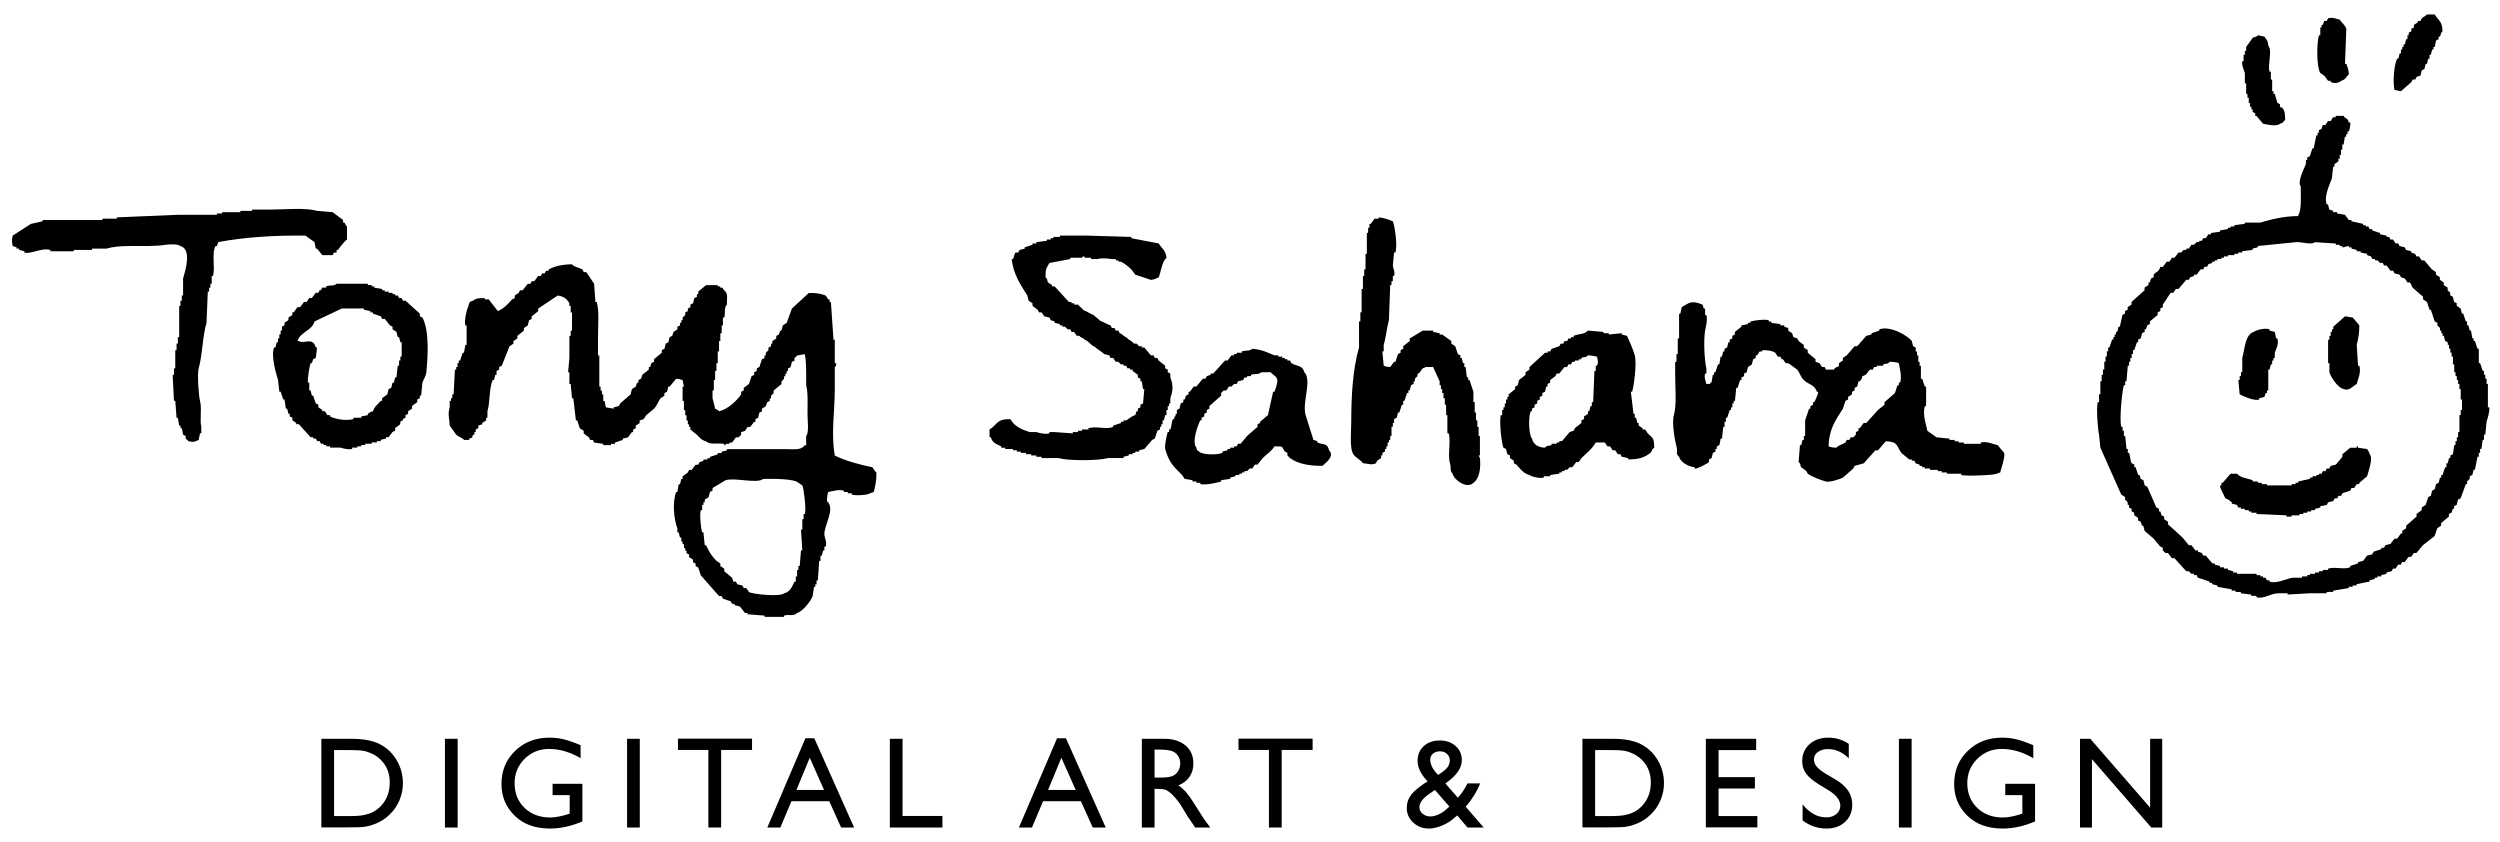 <?xml version="1.0" encoding="utf-8"?>
<!-- Generator: Adobe Illustrator 16.0.4, SVG Export Plug-In . SVG Version: 6.00 Build 0)  -->
<!DOCTYPE svg PUBLIC "-//W3C//DTD SVG 1.1//EN" "http://www.w3.org/Graphics/SVG/1.1/DTD/svg11.dtd">
<svg version="1.1" id="Layer_1" xmlns="http://www.w3.org/2000/svg" xmlns:xlink="http://www.w3.org/1999/xlink" x="0px" y="0px"
	 width="225.75px" height="76px" viewBox="0 0 225.75 76" enable-background="new 0 0 225.75 76" xml:space="preserve">
<path fill-rule="evenodd" clip-rule="evenodd" d="M216.219,8.119c-0.148-0.745-0.057-2.152,0.236-2.819c0.035,0,0.076,0,0.113,0
	c0.043-0.156,0.082-0.314,0.119-0.47c0.039,0,0.08,0,0.119,0c0-0.117,0-0.234,0-0.352c0.037,0,0.078,0,0.115,0
	c0-0.079,0-0.157,0-0.235c0.041,0,0.082,0,0.119,0c0-0.079,0-0.157,0-0.235c0.037,0,0.078,0,0.117,0
	c0.039-0.157,0.078-0.313,0.119-0.47c0.035,0,0.076,0,0.117,0c0-0.117,0-0.235,0-0.352c0.039,0,0.076,0,0.115,0
	c0-0.079,0-0.157,0-0.235c0.08-0.04,0.156-0.079,0.234-0.118c0-0.077,0-0.156,0-0.234c0.078-0.039,0.156-0.078,0.238-0.117
	c0-0.078,0-0.157,0-0.236c0.115-0.078,0.232-0.157,0.35-0.234c0-0.04,0-0.079,0-0.118c0.08,0,0.158,0,0.236,0
	c0.039-0.078,0.076-0.156,0.115-0.235c0.148-0.137,0.342-0.197,0.473-0.353c0.234,0,0.467,0,0.701,0
	c0.33,0.559,0.686,0.582,0.707,1.526c-0.229,0.211-0.102,0.228-0.232,0.471c-0.043,0-0.082,0-0.121,0c0,0.079,0,0.157,0,0.235
	c-0.076,0.04-0.156,0.079-0.234,0.118c-0.037,0.195-0.078,0.391-0.119,0.587c-0.037,0-0.076,0-0.115,0c0,0.078,0,0.156,0,0.235
	c-0.039,0-0.08,0-0.119,0c-0.037,0.157-0.076,0.312-0.117,0.469c-0.037,0-0.076,0-0.115,0c0,0.118,0,0.236,0,0.353
	c-0.039,0-0.08,0-0.119,0c-0.039,0.157-0.078,0.313-0.115,0.47c-0.039,0-0.08,0-0.119,0c-0.039,0.157-0.076,0.313-0.117,0.47
	c-0.078,0.039-0.154,0.078-0.236,0.117c-0.039,0.157-0.076,0.314-0.115,0.47c-0.119,0.04-0.236,0.078-0.354,0.117
	c-0.037,0.079-0.078,0.156-0.117,0.236c-0.078,0-0.156,0-0.234,0c-0.041,0.078-0.078,0.156-0.119,0.234
	c-0.311,0.273-0.625,0.548-0.938,0.823C216.611,8.197,216.416,8.157,216.219,8.119z M209.875,1.893c0.078,0,0.158,0,0.234,0
	c0.041-0.078,0.078-0.156,0.117-0.235c0.354-0.146,0.826,0.074,1.059,0.118c0.166,0.287,0.477,0.482,0.588,0.822
	c-0.041,1.056-0.08,2.115-0.119,3.171c0.039,0,0.078,0,0.119,0c0.133,0.314,0.195,0.56,0.234,0.939
	c-0.275,0.234-0.275,0.475-0.703,0.588c-0.201,0.204-0.609,0.265-0.941,0.117c0-0.039,0-0.078,0-0.117c-0.082,0-0.156,0-0.236,0
	c-0.117-0.157-0.236-0.314-0.352-0.47c-0.119-0.079-0.234-0.156-0.352-0.234c-0.338-0.521-0.342-2.691-0.119-3.407
	c0.041,0,0.08,0,0.119,0c0-0.235,0-0.47,0-0.705c0.039,0,0.076,0,0.117,0c0-0.078,0-0.157,0-0.236c0.039,0,0.076,0,0.115,0
	C209.797,2.127,209.836,2.01,209.875,1.893z M203.885,3.185c0.195,0.039,0.393,0.078,0.586,0.117
	c0.189,0.32,0.322,0.287,0.354,0.822c0.396,0.465-0.076,1.674,0.115,2.349c0.041,0,0.08,0,0.119,0c0,0.235,0,0.47,0,0.706
	c0.037,0,0.078,0,0.119,0c0,0.352,0,0.704,0,1.057c0.039,0,0.078,0,0.115,0c0,0.078,0,0.156,0,0.234c0.039,0,0.08,0,0.121,0
	c0.074,0.274,0.154,0.548,0.234,0.823c0.074,0.039,0.154,0.078,0.232,0.117c0,0.079,0,0.157,0,0.234
	c0.078,0.039,0.156,0.078,0.234,0.118c0.219,0.267,0.227,0.564,0.236,1.057c-0.252,0.203-0.068,0.239-0.471,0.353
	c-0.301,0.285-1.193,0.07-1.527,0c-0.195-0.236-0.393-0.47-0.588-0.705c-0.037,0-0.076,0-0.115,0c0-0.078,0-0.156,0-0.235
	c-0.078-0.04-0.158-0.079-0.234-0.117c0-0.079,0-0.157,0-0.235c-0.043,0-0.08,0-0.117,0c0-0.079,0-0.158,0-0.235
	c-0.039,0-0.08,0-0.119,0c0-0.117,0-0.234,0-0.352c-0.041,0-0.078,0-0.115,0c0-0.157,0-0.314,0-0.471c-0.041,0-0.082,0-0.121,0
	c0-0.118,0-0.234,0-0.352c-0.037,0-0.078,0-0.115,0c0-0.313,0-0.626,0-0.939c-0.041,0-0.078,0-0.117,0c0-0.313,0-0.627,0-0.939
	c-0.059-0.202-0.32-0.735-0.234-1.058c0.037,0,0.076,0,0.115,0c0-0.196,0-0.391,0-0.588c0.039,0,0.08,0,0.119,0
	c0-0.117,0-0.234,0-0.352c0.039,0,0.076,0,0.117,0c0-0.118,0-0.235,0-0.353c0.195-0.274,0.391-0.548,0.588-0.822
	C203.609,3.285,203.682,3.418,203.885,3.185z M195.076,24.097c0.074,0,0.154,0,0.232,0c0.117-0.157,0.236-0.315,0.354-0.471
	c0.078,0,0.156,0,0.234,0c0.078-0.116,0.158-0.236,0.234-0.354c0.078,0,0.158,0,0.234,0c0.119-0.156,0.238-0.313,0.354-0.471
	c0.08,0,0.156,0,0.234,0l0.238-0.234c0.074,0,0.152,0,0.234,0c0-0.04,0-0.08,0-0.119c0.074,0,0.156,0,0.232,0
	c0.078-0.116,0.16-0.235,0.234-0.351c0.078,0,0.158,0,0.234,0l0.238-0.237c0.078,0,0.154,0,0.234,0c0-0.038,0-0.078,0-0.116
	c0.078,0,0.156,0,0.234,0c0.037-0.078,0.078-0.157,0.119-0.235c0.076,0,0.154,0,0.232,0c0.078-0.118,0.158-0.234,0.236-0.352
	c0.076,0,0.156,0,0.234,0c0-0.04,0-0.078,0-0.118c0.275-0.038,0.547-0.079,0.82-0.117c0-0.04,0-0.079,0-0.118
	c0.236-0.039,0.473-0.078,0.705-0.118c0-0.04,0-0.078,0-0.118c0.078,0,0.158,0,0.236,0c0-0.039,0-0.078,0-0.117
	c0.117,0,0.234,0,0.352,0c0-0.039,0-0.079,0-0.118c0.316-0.04,0.625-0.078,0.941-0.118c0-0.038,0-0.078,0-0.116
	c0.469,0,0.939,0,1.406,0c1.027-0.302,2.074-0.571,3.408-0.588c0.328-0.634,0.244-1.728,0.234-2.702
	c-0.332-0.37,0.328-1.629,0.471-1.997c0-0.118,0-0.236,0-0.352c0.039,0,0.08,0,0.119,0c0-0.079,0-0.156,0-0.235
	c0.074-0.039,0.154-0.078,0.234-0.117c0.078-0.236,0.154-0.471,0.232-0.705c0.041,0,0.08,0,0.119,0
	c0.076-0.393,0.154-0.784,0.236-1.175c0.037,0,0.076,0,0.117,0c0-0.078,0-0.156,0-0.234c0.039,0,0.076,0,0.115,0
	c0-0.079,0-0.158,0-0.236c0.08-0.039,0.158-0.078,0.236-0.117c0.039-0.117,0.076-0.234,0.115-0.352c0.08,0,0.158,0,0.234,0
	c0.08-0.117,0.16-0.235,0.236-0.353c0.08,0,0.154,0,0.236,0c0.08-0.117,0.156-0.234,0.232-0.352c0.08,0,0.158,0,0.236,0
	c0-0.039,0-0.078,0-0.118c0.236,0,0.473,0,0.707,0c0.229,0.352,0.332,0.11,0.469,0.587c0.041,0,0.076,0,0.117,0
	c0.088,0.164-0.078,0.747-0.117,0.822c-0.039,0-0.08,0-0.117,0c0,0.079,0,0.157,0,0.236c-0.039,0-0.08,0-0.117,0
	c0,0.078,0,0.156,0,0.234c-0.041,0-0.08,0-0.119,0c-0.037,0.235-0.078,0.47-0.115,0.706c-0.041,0-0.078,0-0.117,0
	c0,0.156,0,0.313,0,0.47c-0.041,0-0.08,0-0.117,0c0,0.156,0,0.312,0,0.47c-0.041,0-0.08,0-0.119,0c0,0.118,0,0.234,0,0.352
	c-0.041,0-0.08,0-0.117,0c0,0.079,0,0.157,0,0.234c-0.119,0.079-0.236,0.158-0.354,0.236c0,0.079,0,0.156,0,0.235
	c-0.039,0-0.078,0-0.119,0c-0.037,0.352-0.076,0.704-0.117,1.057c-0.148,0.482-0.736,1.551-0.469,2.349c0.041,0,0.078,0,0.117,0
	c0.041,0.157,0.08,0.313,0.117,0.471c0.119,0.038,0.234,0.078,0.352,0.116c0,0.04,0,0.078,0,0.119c0.119,0,0.236,0,0.354,0
	c0,0.04,0,0.078,0,0.117c0.236,0.039,0.473,0.079,0.705,0.117c0.119,0.156,0.236,0.312,0.354,0.471c0.076,0,0.158,0,0.234,0
	c0,0.038,0,0.078,0,0.117c0.354,0.078,0.705,0.157,1.057,0.235c0,0.04,0,0.078,0,0.118c0.078,0,0.158,0,0.234,0
	c0,0.039,0,0.079,0,0.118c0.08,0,0.158,0,0.234,0c0.041,0.078,0.08,0.157,0.119,0.234c0.078,0,0.158,0,0.234,0
	c0,0.04,0,0.079,0,0.118c0.236,0.078,0.471,0.156,0.705,0.235c0,0.04,0,0.078,0,0.118c0.195,0.039,0.393,0.079,0.588,0.118
	c0,0.04,0,0.08,0,0.117c0.076,0,0.158,0,0.234,0c0.041,0.078,0.076,0.156,0.117,0.235c0.078,0,0.16,0,0.234,0
	c0.08,0.118,0.156,0.234,0.234,0.353c0.082,0,0.156,0,0.234,0c0.043,0.078,0.082,0.156,0.119,0.234
	c0.156,0.041,0.316,0.079,0.471,0.119c0.039,0.077,0.078,0.155,0.119,0.234c0.156,0.04,0.312,0.078,0.467,0.118
	c0,0.038,0,0.078,0,0.116c0.119,0.04,0.238,0.079,0.354,0.12c0.039,0.077,0.08,0.155,0.117,0.233c0.078,0,0.158,0,0.234,0
	c0.078,0.117,0.158,0.234,0.234,0.354c0.082,0,0.158,0,0.236,0c0.236,0.271,0.471,0.547,0.703,0.821
	c0.119,0.078,0.234,0.158,0.354,0.236c0,0.077,0,0.155,0,0.234c0.119,0.078,0.234,0.157,0.355,0.235c0,0.078,0,0.157,0,0.234
	c0.115,0.08,0.232,0.156,0.35,0.235c0,0.078,0,0.157,0,0.235c0.117,0.078,0.236,0.155,0.354,0.235c0,0.077,0,0.156,0,0.233
	l0.236,0.235c0,0.077,0,0.157,0,0.235c0.076,0.039,0.154,0.078,0.234,0.117c0.037,0.157,0.076,0.313,0.115,0.469
	c0.08,0.04,0.158,0.08,0.236,0.118c0,0.078,0,0.156,0,0.235c0.115,0.078,0.234,0.156,0.352,0.235c0.041,0.156,0.08,0.314,0.117,0.47
	c0.039,0,0.078,0,0.119,0c0.078,0.235,0.154,0.47,0.234,0.704c0.037,0,0.078,0,0.113,0c0,0.119,0,0.234,0,0.353
	c0.043,0,0.082,0,0.121,0c0.037,0.156,0.076,0.313,0.119,0.47c0.037,0,0.076,0,0.115,0c0.039,0.235,0.08,0.472,0.121,0.705
	c0.035,0,0.074,0,0.113,0c0,0.079,0,0.157,0,0.235c0.041,0,0.08,0,0.119,0c0.076,0.234,0.156,0.47,0.234,0.704
	c0.037,0,0.078,0,0.117,0c0,0.43,0,0.862,0,1.293c0.039,0,0.076,0,0.115,0c0.082,0.234,0.158,0.468,0.238,0.703
	c0.039,0,0.076,0,0.115,0c0,0.119,0,0.237,0,0.354c0.039,0,0.08,0,0.119,0c0,0.119,0,0.236,0,0.353c0.037,0,0.076,0,0.115,0
	c0,0.156,0,0.312,0,0.47c0.043,0,0.08,0,0.119,0c0,0.704,0,1.409,0,2.114c0.039,0,0.078,0,0.117,0
	c0.086,0.331-0.17,1.084-0.236,1.294c-0.039,0.391-0.078,0.783-0.115,1.173c-0.039,0-0.08,0-0.119,0c0,0.156,0,0.313,0,0.471
	c-0.039,0-0.076,0-0.115,0c-0.041,0.272-0.08,0.546-0.119,0.821c-0.037,0-0.076,0-0.119,0c0,0.118,0,0.234,0,0.353
	c-0.039,0-0.076,0-0.115,0c0,0.118,0,0.234,0,0.351c-0.039,0-0.08,0-0.117,0c-0.078,0.394-0.158,0.784-0.234,1.177
	c-0.039,0-0.078,0-0.119,0c-0.039,0.157-0.078,0.314-0.113,0.47c-0.082,0.039-0.16,0.078-0.236,0.116c0,0.079,0,0.157,0,0.235
	l-0.24,0.235c0,0.079,0,0.156,0,0.236c-0.035,0-0.076,0-0.113,0c-0.156,0.429-0.314,0.863-0.471,1.29
	c-0.08,0.04-0.154,0.08-0.236,0.117c-0.037,0.158-0.074,0.314-0.115,0.472c-0.078,0.037-0.156,0.079-0.236,0.118
	c0,0.077,0,0.156,0,0.234c-0.039,0-0.078,0-0.115,0c-0.041,0.117-0.08,0.235-0.119,0.353c-0.076,0.039-0.158,0.075-0.236,0.117
	c0,0.078,0,0.156,0,0.234c-0.232,0.196-0.469,0.393-0.703,0.587c0,0.079,0,0.157,0,0.235c-0.115,0.078-0.236,0.156-0.352,0.236
	c-0.08,0.232-0.156,0.469-0.238,0.705c-0.352,0.273-0.701,0.547-1.055,0.822c-0.195,0.234-0.391,0.467-0.588,0.704
	c-0.078,0-0.156,0-0.232,0c-0.082,0.115-0.16,0.235-0.238,0.351c-0.078,0-0.154,0-0.234,0c-0.115,0.158-0.232,0.315-0.352,0.47
	c-0.08,0-0.154,0-0.236,0c-0.037,0.08-0.078,0.158-0.115,0.236c-0.08,0-0.156,0-0.238,0c-0.078,0.116-0.152,0.234-0.234,0.353
	c-0.078,0-0.154,0-0.234,0c-0.037,0.079-0.074,0.156-0.117,0.235c-0.158,0.038-0.311,0.078-0.469,0.116c0,0.039,0,0.079,0,0.118
	c-0.158,0.038-0.312,0.077-0.469,0.117c0,0.039,0,0.076,0,0.118c-0.119,0-0.236,0-0.354,0c0,0.038,0,0.077,0,0.118
	c-0.08,0-0.156,0-0.234,0c0,0.037,0,0.076,0,0.116c-0.156,0.041-0.312,0.078-0.471,0.119c0,0.038,0,0.076,0,0.114
	c-0.391,0.079-0.783,0.158-1.174,0.236c0,0.039,0,0.077,0,0.116c-0.117,0-0.236,0-0.354,0c0,0.042,0,0.08,0,0.117
	c-0.117,0-0.234,0-0.352,0c0,0.041,0,0.079,0,0.119c-0.469,0.077-0.939,0.156-1.412,0.234c0,0.04,0,0.079,0,0.117
	c-0.193,0-0.389,0-0.586,0c0,0.041,0,0.08,0,0.119c-0.51,0-1.02,0-1.525,0c-0.666,0.038-1.334,0.079-1.998,0.116
	c0-0.037,0-0.078,0-0.116c-0.273,0-0.549,0-0.822,0c-0.76,0.007-1.312,0.551-1.998,0.352c0-0.038,0-0.08,0-0.119
	c-0.156,0-0.311,0-0.467,0c0-0.039,0-0.076,0-0.116c-0.316-0.037-0.627-0.078-0.941-0.116c0-0.039,0-0.078,0-0.119
	c-0.158,0-0.312,0-0.471,0c0-0.038,0-0.077,0-0.117c-0.117,0-0.234,0-0.352,0c0-0.036,0-0.078,0-0.118
	c-0.43-0.076-0.863-0.156-1.293-0.235c0-0.037,0-0.075,0-0.117c-0.156-0.039-0.311-0.077-0.469-0.116c0-0.04,0-0.078,0-0.117
	c-0.08,0-0.156,0-0.232,0c0-0.04,0-0.077,0-0.119c-0.355-0.114-0.707-0.233-1.062-0.35c-0.035-0.08-0.074-0.16-0.113-0.236
	c-0.082,0-0.158,0-0.238,0c0-0.04,0-0.079,0-0.117c-0.076,0-0.156,0-0.234,0l-0.234-0.234c-0.076,0-0.158,0-0.232,0
	c-0.354-0.391-0.707-0.782-1.061-1.175c-0.076,0-0.156,0-0.234,0c-0.119-0.157-0.234-0.314-0.354-0.47c-0.076,0-0.154,0-0.232,0
	l-0.236-0.237c0-0.075,0-0.155,0-0.232c-0.078-0.039-0.158-0.079-0.232-0.117c-0.195-0.237-0.393-0.473-0.588-0.704
	c-0.275-0.235-0.549-0.472-0.822-0.708c-0.041-0.154-0.08-0.312-0.117-0.469c-0.039,0-0.08,0-0.119,0
	c-0.039-0.118-0.078-0.235-0.117-0.353c-0.08-0.039-0.156-0.077-0.236-0.117c0-0.078,0-0.156,0-0.235
	c-0.115-0.077-0.234-0.156-0.35-0.233c0-0.078,0-0.16,0-0.235c-0.08-0.04-0.158-0.08-0.236-0.117c0-0.08,0-0.157,0-0.235
	c-0.078-0.04-0.156-0.078-0.236-0.116c0-0.08,0-0.157,0-0.236c-0.039,0-0.076,0-0.115,0c0-0.078,0-0.157,0-0.234l-0.236-0.237
	c0-0.077,0-0.155,0-0.233c-0.117-0.079-0.234-0.155-0.35-0.236c-0.629-1.409-1.254-2.819-1.881-4.226
	c-0.039-0.393-0.08-0.785-0.119-1.177c-0.104-0.368-0.268-2.413-0.117-2.936c0.041,0,0.076,0,0.117,0c0-0.236,0-0.472,0-0.706
	c0.039,0,0.08,0,0.119,0c0-0.393,0-0.783,0-1.174c0.039,0,0.078,0,0.115,0c0-0.197,0-0.393,0-0.588c0.041,0,0.08,0,0.117,0
	c0-0.156,0-0.313,0-0.471c0.041,0,0.08,0,0.121,0c0-0.233,0-0.47,0-0.705c0.037,0,0.076,0,0.115,0c0-0.157,0-0.312,0-0.468
	c0.039,0,0.078,0,0.117,0c0-0.157,0-0.313,0-0.471c0.041,0,0.08,0,0.117,0c0-0.117,0-0.235,0-0.353c0.039,0,0.08,0,0.117,0
	c0.08-0.234,0.158-0.47,0.236-0.706c0.037,0,0.078,0,0.117,0c0-0.077,0-0.156,0-0.233c0.039,0,0.078,0,0.117,0
	c0-0.079,0-0.158,0-0.235c0.041,0,0.078,0,0.117,0c0-0.077,0-0.156,0-0.234c0.039,0,0.078,0,0.119,0
	c0.037-0.155,0.076-0.313,0.117-0.47c0.037,0,0.076,0,0.117,0c0.078-0.352,0.156-0.705,0.234-1.059
	c0.078-0.039,0.158-0.078,0.234-0.116c0-0.079,0-0.155,0-0.235c0.08-0.04,0.156-0.078,0.236-0.116c0-0.079,0-0.157,0-0.236
	c0.115-0.078,0.232-0.155,0.352-0.234c0-0.079,0-0.156,0-0.236c0.391-0.351,0.783-0.704,1.176-1.057c0-0.077,0-0.156,0-0.233
	c0.117-0.08,0.234-0.157,0.352-0.235c0-0.078,0-0.157,0-0.235c0.037,0,0.08,0,0.117,0c0.037-0.118,0.078-0.235,0.117-0.352
	c0.078-0.04,0.154-0.078,0.236-0.118c0-0.078,0-0.157,0-0.235C194.703,24.499,194.932,24.606,195.076,24.097z M30.395,22.802
	c-0.079,0-0.157,0-0.235,0c-0.04,0.079-0.079,0.157-0.118,0.236c-0.313,0-0.625,0-0.94,0c-0.157-0.196-0.313-0.393-0.47-0.589
	c-0.038,0-0.078,0-0.117,0c-0.039-0.194-0.078-0.391-0.117-0.588c-0.274-0.194-0.549-0.392-0.822-0.586
	c-2.864-0.032-5.537,0.146-7.871,0.586c-0.039,0.119-0.078,0.237-0.118,0.353c-0.039,0-0.078,0-0.117,0
	c-0.38,0.577-0.018,1.945-0.235,2.705c-0.04,0-0.078,0-0.118,0c0,0.236,0,0.47,0,0.704c-0.039,0-0.078,0-0.117,0
	c0,0.119,0,0.236,0,0.354c-0.04,0-0.08,0-0.118,0c0,0.117,0,0.233,0,0.353c-0.039,0-0.077,0-0.117,0
	c-0.039,0.938-0.078,1.879-0.117,2.819c-0.356,1.185-0.363,2.91-0.706,4.108c-0.151,0.53,0.014,2.562,0.118,2.937
	c0.187,0.67-0.037,1.756,0.117,2.35c0,0.198,0,0.393,0,0.588c-0.04,0-0.078,0-0.117,0c-0.04,0.197-0.079,0.392-0.118,0.589
	c-0.468,0.215-0.39,0.215-0.939,0.118c-0.078-0.146-0.188-0.164-0.235-0.235c0-0.08,0-0.155,0-0.236
	c-0.078-0.038-0.157-0.08-0.235-0.117c-0.039-0.194-0.079-0.39-0.117-0.588c-0.04,0-0.079,0-0.118,0c0-0.077,0-0.156,0-0.233
	c-0.039,0-0.078,0-0.117,0c-0.04-0.235-0.079-0.472-0.118-0.705c-0.04,0-0.079,0-0.118,0c-0.039-0.509-0.076-1.018-0.116-1.529
	c-0.039,0-0.078,0-0.118,0c-0.039-0.782-0.079-1.566-0.118-2.348c0.039,0,0.079,0,0.118,0c0-0.197,0-0.391,0-0.589
	c0.04,0,0.079,0,0.118,0c0-0.547,0-1.096,0-1.643c0.04,0,0.077,0,0.116,0c0-0.197,0-0.393,0-0.588c0.04,0,0.079,0,0.118,0
	c0-0.194,0-0.391,0-0.587c0.039,0,0.078,0,0.118,0c0-0.939,0-1.879,0-2.819c0.039,0,0.078,0,0.117,0c0-0.157,0-0.313,0-0.47
	c0.04,0,0.079,0,0.118,0c0-0.155,0-0.312,0-0.47c0.039,0,0.078,0,0.117,0c0-0.509,0-1.018,0-1.526
	c0.215-0.761,0.801-2.626-0.235-2.941c-0.188-0.164-0.916-0.18-1.292-0.116c-0.859,0.144-2.125,0.116-3.171,0.116
	c-0.913,0-1.579,0.05-2.232,0.235c-0.432,0-0.861,0-1.292,0c0,0.039,0,0.079,0,0.119c-0.548,0-1.097,0-1.645,0
	c0,0.04,0,0.078,0,0.118c-0.704,0-1.41,0-2.114,0c0-0.04,0-0.078,0-0.118c-0.817-0.228-1.793,0.424-2.349,0.234
	c0-0.038,0-0.078,0-0.116c-0.156-0.04-0.313-0.078-0.471-0.118c0-0.04,0-0.08,0-0.119c-0.078,0-0.156,0-0.234,0
	c0-0.039,0-0.078,0-0.116c-0.118-0.04-0.235-0.078-0.353-0.119c-0.086-0.459-0.084-0.48,0-0.939
	c0.548-0.353,1.096-0.706,1.644-1.058c0.353-0.078,0.706-0.157,1.058-0.235c0-0.039,0-0.079,0-0.117c1.801,0,3.602,0,5.403,0
	c0-0.04,0-0.079,0-0.119c0.432,0,0.862,0,1.293,0c0-0.04,0-0.078,0-0.118c1.84-0.078,3.681-0.156,5.521-0.234
	c1.175,0,2.35,0,3.524,0c0-0.038,0-0.078,0-0.117c0.157,0,0.313,0,0.47,0c0-0.04,0-0.078,0-0.117c0.548,0,1.097,0,1.645,0
	c0-0.041,0-0.08,0-0.119c0.353,0,0.705,0,1.056,0c0-0.038,0-0.078,0-0.116c0.55,0,1.097,0,1.646,0c1.324,0,3.117-0.196,4.228,0.116
	c0.47,0.04,0.941,0.078,1.41,0.119c0.313,0.234,0.626,0.468,0.94,0.705c0,0.078,0,0.156,0,0.235c0.039,0,0.078,0,0.117,0
	c0.114,0.144,0.085,0.226,0.235,0.352c0,0.391,0,0.783,0,1.174c-0.219,0.137-0.655,0.712-0.822,0.94c-0.039,0-0.078,0-0.117,0
	C30.395,22.646,30.395,22.724,30.395,22.802z M124.477,19.629c0.488,0.035,0.918,0.196,1.295,0.354
	c0.16,0.362,0.443,2.155,0.232,2.819c-0.037,0-0.076,0-0.119,0c-0.037,0.393-0.076,0.785-0.113,1.178
	c0.02,0.269,0.229,0.553,0.113,0.939c-0.037,0-0.076,0-0.113,0c0,0.158,0,0.313,0,0.47c-0.039,0-0.082,0-0.121,0
	c0,0.118,0,0.234,0,0.354c-0.037,0-0.076,0-0.115,0c-0.039,1.057-0.08,2.114-0.117,3.171c-0.186,0.638-0.275,1.598-0.471,2.232
	c0,0.194,0,0.39,0,0.587c-0.041,0-0.078,0-0.119,0c0.041,0.43,0.078,0.862,0.119,1.292c0.191,0.07,0.279,0.104,0.588,0.118
	c0.115-0.156,0.236-0.312,0.35-0.472c0.043,0,0.082,0,0.119,0c0.078-0.234,0.158-0.468,0.236-0.702
	c0.078-0.042,0.156-0.079,0.234-0.118c0-0.078,0-0.158,0-0.235c0.078-0.038,0.154-0.08,0.236-0.118c0-0.079,0-0.157,0-0.234
	c0.195-0.156,0.391-0.312,0.588-0.47c0-0.078,0-0.156,0-0.235c0.391-0.233,0.783-0.47,1.172-0.705c0.312,0,0.627,0,0.941,0
	c0,0.039,0,0.078,0,0.118c0.195,0.04,0.391,0.078,0.588,0.117c0,0.04,0,0.078,0,0.117c0.078,0,0.154,0,0.234,0
	c0.273,0.196,0.547,0.392,0.822,0.588c0,0.077,0,0.157,0,0.234c0.117,0.079,0.234,0.156,0.352,0.235
	c0.078,0.234,0.156,0.47,0.234,0.706c0.078,0.039,0.156,0.077,0.234,0.116c0,0.077,0,0.157,0,0.235c0.039,0,0.08,0,0.119,0
	c0.039,0.156,0.076,0.313,0.117,0.47c0.039,0,0.078,0,0.119,0c0,0.116,0,0.234,0,0.353c0.037,0,0.074,0,0.115,0
	c0.039,0.313,0.078,0.626,0.115,0.94c0.039,0,0.082,0,0.121,0c0,0.076,0,0.154,0,0.233c0.037,0,0.076,0,0.115,0
	c0.119,0.353,0.236,0.704,0.352,1.057c0,0.315,0,0.626,0,0.941c0.039,0,0.08,0,0.119,0c0,0.313,0,0.627,0,0.939
	c0.041,0,0.078,0,0.115,0c0,0.235,0,0.47,0,0.703c0.043,0,0.08,0,0.121,0c0,0.195,0,0.392,0,0.587c0.035,0,0.078,0,0.117,0
	c0,0.275,0,0.55,0,0.823c0.039,0,0.076,0,0.115,0c0,0.589,0,1.175,0,1.762c-0.039,0-0.076,0-0.115,0
	c0.039,0.08,0.076,0.157,0.115,0.236c0.105,0.945-0.068,1.889-0.588,2.232c-0.549,0.583-1.736-0.221-1.877-0.821
	c-0.287-0.31-0.1-0.493-0.238-0.941c-0.223-0.73,0.1-1.955-0.115-2.703c-0.039,0-0.078,0-0.119,0c0-0.547,0-1.097,0-1.643
	c-0.037,0-0.074,0-0.115,0c0-0.315,0-0.627,0-0.939c-0.041,0-0.078,0-0.117,0c0-0.198,0-0.395,0-0.587c-0.039,0-0.076,0-0.121,0
	c0-0.158,0-0.314,0-0.473c-0.037,0-0.074,0-0.113,0c0-0.117,0-0.234,0-0.351c-0.041,0-0.08,0-0.119,0c0-0.119,0-0.236,0-0.352
	c-0.037,0-0.076,0-0.115,0c0-0.119,0-0.235,0-0.354c-0.197-0.432-0.393-0.861-0.588-1.292c-0.236,0-0.471,0-0.707,0
	c-0.133,0.132,0,0.047-0.234,0.115c-0.117,0.158-0.236,0.315-0.352,0.473c-0.037,0-0.08,0-0.119,0c0,0.08,0,0.155,0,0.235
	l-0.234,0.233c0,0.078,0,0.156,0,0.235c-0.039,0-0.076,0-0.117,0c0,0.077,0,0.156,0,0.234c-0.078,0.041-0.156,0.078-0.234,0.119
	c-0.039,0.156-0.076,0.312-0.115,0.468c-0.043,0-0.082,0-0.121,0c0,0.078,0,0.156,0,0.234c-0.037,0-0.076,0-0.117,0
	c-0.076,0.236-0.154,0.473-0.234,0.704c-0.039,0-0.076,0-0.115,0c0,0.12,0,0.236,0,0.355c-0.041,0-0.082,0-0.119,0
	c-0.078,0.233-0.156,0.469-0.234,0.704c-0.039,0-0.08,0-0.117,0c-0.041,0.154-0.078,0.312-0.115,0.47
	c-0.082,0.039-0.158,0.078-0.24,0.117c0,0.116,0,0.236,0,0.353c-0.037,0-0.076,0-0.113,0c0,0.116,0,0.235,0,0.351
	c-0.039,0-0.082,0-0.121,0c0,0.275,0,0.55,0,0.823c-0.037,0-0.076,0-0.115,0c0,0.117,0,0.236,0,0.354c-0.039,0-0.08,0-0.117,0
	c0,0.078,0,0.156,0,0.235c-0.039,0-0.078,0-0.119,0c0,0.116,0,0.234,0,0.352c-0.037,0-0.078,0-0.115,0c0,0.078,0,0.156,0,0.234
	c-0.037,0-0.08,0-0.121,0c0,0.079,0,0.158,0,0.234c-0.074,0.041-0.156,0.08-0.234,0.118c0,0.077,0,0.157,0,0.234
	c-0.037,0-0.074,0-0.117,0c0,0.08,0,0.157,0,0.236c-0.115,0.077-0.234,0.156-0.35,0.234c-0.041,0.079-0.08,0.156-0.119,0.235
	c-0.367,0.199-0.732,0.029-1.174,0c-0.225-0.338-0.773-0.537-0.939-0.94c-0.256-0.62-0.117-1.991-0.117-2.817
	c0-2.452,0.156-4.789,0.703-6.697c0-0.783,0-1.564,0-2.35c0.039,0,0.078,0,0.119,0c0-0.273,0-0.547,0-0.821c0.037,0,0.076,0,0.115,0
	c0-0.705,0-1.41,0-2.114c0.039,0,0.082,0,0.119,0c0-0.392,0-0.785,0-1.176c0.037,0,0.078,0,0.117,0c0-0.196,0-0.392,0-0.588
	c0.039,0,0.078,0,0.117,0c0-0.47,0-0.941,0-1.409c0.039,0,0.08,0,0.119,0c0-0.629,0-1.255,0-1.882c0.037,0,0.076,0,0.115,0
	c0-0.157,0-0.313,0-0.47c0.041,0,0.08,0,0.119,0c0-0.117,0-0.234,0-0.352c0.037,0,0.076,0,0.119,0
	c0.115-0.157,0.234-0.313,0.35-0.47c0.117,0,0.236,0,0.352,0C124.477,19.707,124.477,19.669,124.477,19.629z M102.512,37.489
	c0.039-0.119,0.078-0.235,0.117-0.354c0.041,0,0.078,0,0.117,0c0-0.078,0-0.157,0-0.233c0.08-0.04,0.158-0.08,0.234-0.119
	c0-0.077,0-0.155,0-0.233c0.078-0.04,0.156-0.08,0.236-0.119c0.039-0.432,0.078-0.861,0.115-1.291c-0.037,0-0.076,0-0.115,0
	c-0.041-0.236-0.08-0.471-0.117-0.705c-0.041,0-0.078,0-0.119,0c0-0.079,0-0.157,0-0.235c-0.076-0.04-0.154-0.078-0.234-0.116
	c0-0.08,0-0.158,0-0.236c-0.156-0.116-0.312-0.234-0.469-0.354c0-0.037,0-0.077,0-0.117c-0.08,0-0.158,0-0.236,0
	c0-0.038,0-0.078,0-0.118c-0.078,0-0.156,0-0.234,0c-0.039-0.076-0.078-0.154-0.117-0.233c-0.08,0-0.156,0-0.234,0
	c0-0.038,0-0.077,0-0.118c-0.08,0-0.156,0-0.236,0l-0.234-0.235c-0.076,0-0.156,0-0.234,0c-0.076-0.115-0.156-0.234-0.234-0.351
	c-0.08,0-0.156,0-0.234,0c-0.043-0.078-0.082-0.158-0.119-0.235c-0.156-0.039-0.312-0.077-0.467-0.116
	c-0.16-0.196-0.656-0.445-0.814-0.641c-0.43-0.157-0.506-0.495-0.936-0.654c-0.158-0.194-0.328-0.156-0.486-0.35
	c-0.078,0-0.156,0-0.234,0c-0.08-0.119-0.156-0.236-0.232-0.354c-0.08,0-0.158,0-0.238,0c-0.039-0.079-0.076-0.155-0.115-0.234
	c-0.08,0-0.158,0-0.234,0l-0.236-0.235c-0.078,0-0.154,0-0.234,0c0-0.039,0-0.078,0-0.118c-0.078,0-0.156,0-0.234,0
	c0-0.04,0-0.079,0-0.118c-0.156-0.038-0.316-0.077-0.471-0.115c0-0.04,0-0.078,0-0.119c-0.117-0.038-0.236-0.077-0.352-0.117
	c-0.039-0.076-0.08-0.156-0.119-0.236c-0.156-0.038-0.311-0.077-0.469-0.115c-0.078-0.119-0.156-0.235-0.236-0.353
	c-0.078,0-0.154,0-0.234,0c-0.037-0.079-0.078-0.158-0.115-0.234c-0.156-0.118-0.314-0.236-0.473-0.354c0-0.079,0-0.157,0-0.235
	c-0.115-0.078-0.234-0.155-0.352-0.234c-0.039-0.155-0.078-0.312-0.117-0.47c-0.57-0.902-1.289-1.951-1.408-3.292
	c0.039,0,0.076,0,0.115,0c0.07-0.08,0.113-0.489,0.236-0.588c0.078,0,0.156,0,0.236,0c0.037-0.078,0.076-0.156,0.115-0.234
	c0.158-0.04,0.314-0.08,0.471-0.119c0-0.039,0-0.078,0-0.116c0.234-0.078,0.469-0.157,0.703-0.235c0-0.04,0-0.078,0-0.118
	c0.119,0,0.236,0,0.354,0c0-0.039,0-0.08,0-0.119c0.314-0.038,0.627-0.078,0.939-0.116c0-0.04,0-0.078,0-0.118
	c0.117,0,0.234,0,0.354,0c0-0.04,0-0.079,0-0.118c0.078,0,0.158,0,0.234,0c0-0.04,0-0.078,0-0.118c0.195,0,0.391,0,0.588,0
	c0-0.037,0-0.077,0-0.117c0.82,0,1.643,0,2.467,0c1.332,0.04,2.662,0.08,3.994,0.117c0,0.04,0,0.078,0,0.118
	c0.82,0.157,1.645,0.313,2.467,0.471c0.264,0.454,0.629,0.604,0.705,1.292c-0.424,0.373-0.48,1.206-0.705,1.765
	c-0.26,0.115-0.332,0.194-0.705,0.234c-0.471-0.156-0.941-0.312-1.41-0.47c-0.119-0.157-0.234-0.312-0.352-0.471
	c-0.256-0.253-0.617-0.533-0.941-0.705c-0.078,0-0.156,0-0.234,0c0-0.039,0-0.078,0-0.116c-0.076,0-0.156,0-0.234,0
	c0-0.042,0-0.08,0-0.12c-0.588,0.04-0.668-0.097-1.256-0.058c0-0.039-0.506,0.098-0.506,0.058c-0.156,0-0.314,0-0.471,0
	c0-0.038,0-0.076,0-0.117c-0.197,0-0.393,0-0.588,0c0-0.037,0-0.078,0-0.117c-0.197-0.032-0.207,0.111-0.234,0.117
	c-0.354,0-0.703,0-1.057,0c0,0.041,0,0.079,0,0.117c-0.625,0.12-1.256,0.236-1.881,0.354c-0.277,0.508-0.354,0.441-0.352,1.294
	c0.238,0.198,0.1,0.273,0.234,0.47c0.117,0.078,0.236,0.157,0.352,0.235c0,0.038,0,0.078,0,0.117c0.08,0,0.158,0,0.236,0
	c0.432,0.471,0.861,0.939,1.291,1.408c0.08,0,0.158,0,0.234,0c0,0.04,0,0.08,0,0.118c0.08,0,0.158,0,0.238,0
	c0,0.039,0,0.078,0,0.118c0.115,0,0.232,0,0.35,0c0.195,0.234,0.324,0.285,0.52,0.521c0.275,0.077,0.617,0.34,0.893,0.418
	c0.154,0.196,0.422,0.324,0.576,0.521c0.354,0.117,0.598,0.302,0.951,0.42c0.039,0.079,0.078,0.156,0.115,0.235
	c0.08,0,0.156,0,0.234,0c0.043,0.078,0.08,0.156,0.119,0.234c0.078,0,0.158,0,0.234,0c0.039,0.078,0.078,0.158,0.117,0.235
	c0.273,0.078,0.361,0.306,0.635,0.384c0.156,0.236,0.502,0.321,0.656,0.556c0.08,0,0.158,0,0.236,0l0.234,0.235
	c0.078,0,0.158,0,0.236,0c0,0.039,0,0.077,0,0.117c0.076,0,0.156,0,0.232,0c0.197,0.235,0.393,0.471,0.59,0.705
	c0.076,0,0.156,0,0.236,0c0.037,0.077,0.076,0.157,0.115,0.235c0.078,0,0.158,0,0.234,0c0.041,0.077,0.08,0.156,0.119,0.235
	c0.195,0.155,0.391,0.312,0.586,0.469c0,0.079,0,0.157,0,0.233c0.078,0.04,0.156,0.08,0.234,0.118c0,0.08,0,0.157,0,0.236
	c0.08,0.037,0.158,0.078,0.234,0.118c0,0.116,0,0.235,0,0.353c0.277,0.716,0.24,1.165,0,1.88c0,0.156,0,0.312,0,0.468
	c-0.037,0-0.076,0-0.115,0c0,0.079,0,0.156,0,0.235c-0.039,0-0.08,0-0.119,0c0,0.117,0,0.236,0,0.353c-0.037,0-0.078,0-0.115,0
	c0,0.155,0,0.312,0,0.471c-0.041,0-0.08,0-0.119,0c-0.039,0.155-0.078,0.312-0.117,0.468c-0.039,0-0.078,0-0.117,0
	c0,0.12,0,0.236,0,0.353c-0.037,0-0.078,0-0.119,0c0,0.079,0,0.158,0,0.234c-0.037,0-0.076,0-0.115,0c0,0.081,0,0.16,0,0.235
	c-0.078,0.04-0.156,0.081-0.236,0.118c-0.076,0.234-0.156,0.47-0.234,0.706c-0.078,0.038-0.158,0.079-0.234,0.117
	c-0.234,0.272-0.471,0.546-0.707,0.821c-0.156,0.041-0.311,0.079-0.469,0.118c0,0.04,0,0.077,0,0.116c-0.117,0-0.234,0-0.352,0
	c0,0.041,0,0.08,0,0.118c-0.078,0-0.158,0-0.234,0c0,0.041,0,0.077,0,0.118c-0.117,0-0.236,0-0.352,0c0,0.039,0,0.076,0,0.116
	c-0.158,0.042-0.316,0.08-0.471,0.116c0,0.041,0,0.079,0,0.12c-0.471,0-0.939,0-1.41,0c-0.908,0.246-3.559,0.255-4.465,0
	c-0.508,0-1.018,0-1.527,0c0-0.041,0-0.079,0-0.12c-0.154,0-0.312,0-0.469,0c0-0.036,0-0.074,0-0.116c-0.158,0-0.314,0-0.469,0
	c0-0.04,0-0.077,0-0.116c-0.156,0-0.314,0-0.473,0c0-0.041,0-0.077,0-0.118c-0.156,0-0.311,0-0.467,0c0-0.038,0-0.077,0-0.118
	c-0.119,0-0.234,0-0.354,0c0-0.039,0-0.076,0-0.116c-0.117,0-0.236,0-0.354,0c0-0.039,0-0.077,0-0.118c-0.234,0-0.469,0-0.703,0
	c0-0.04,0-0.078,0-0.115c-0.119,0-0.236,0-0.352,0c0-0.041,0-0.081,0-0.119c-0.434-0.223-0.805-0.302-0.941-0.823
	c-0.039,0-0.08,0-0.119,0c0-0.234,0-0.47,0-0.705c0.75-0.445,0.564-0.938,1.881-0.938c0.367,0.652,0.98,0.937,1.762,1.174
	c0.197,0,0.393,0,0.588,0c0.201,0.061,0.795,0.227,1.174,0.117c0-0.038,0-0.076,0-0.117c0.158,0,0.314,0,0.471,0
	c0.549,0.041,1.096,0.079,1.645,0.117c0-0.038,0-0.076,0-0.117c0.158,0,0.314,0,0.469,0c0-0.039,0-0.078,0-0.117
	c0.117,0,0.236,0,0.354,0c0-0.037,0-0.078,0-0.118c0.195,0,0.391,0,0.588,0c0-0.037,0-0.075,0-0.117
	c0.729-0.212,1.627,0.146,2.232-0.118c0-0.038,0-0.076,0-0.115c0.234-0.08,0.469-0.158,0.703-0.235c0-0.041,0-0.079,0-0.116
	c0.08,0,0.156,0,0.236,0c0-0.042,0-0.08,0-0.12c0.078,0,0.154,0,0.234,0C101.971,37.808,102.143,37.588,102.512,37.489z
	 M210.922,21.99c0,0.038,0,0.078,0,0.116c0.121,0,0.236,0,0.354,0c0,0.04,0,0.078,0,0.118c0.076,0,0.156,0,0.234,0
	c0,0.04,0,0.079,0,0.118c0.119,0,0.48-0.128,0.598-0.128c0,0.041,0,0.079,0,0.119c0.076,0,0.158,0,0.234,0c0,0.038,0,0.077,0,0.116
	c0.156,0.039,0.312,0.079,0.471,0.119c0,0.04,0,0.078,0,0.118c0.117,0,0.234,0,0.35,0c0,0.038,0,0.078,0,0.116
	c0.197,0.04,0.395,0.079,0.588,0.12c0,0.037,0,0.077,0,0.116c0.117,0.039,0.236,0.078,0.354,0.117
	c0.041,0.08,0.08,0.158,0.117,0.234c0.08,0,0.156,0,0.236,0c0,0.04,0,0.078,0,0.12c0.078,0,0.154,0,0.234,0l0.234,0.233
	c0.076,0,0.158,0,0.236,0c0.039,0.08,0.076,0.158,0.117,0.236c0.076,0,0.156,0,0.234,0c0.117,0.156,0.234,0.313,0.352,0.469
	c0.078,0,0.16,0,0.234,0c0.041,0.079,0.08,0.158,0.119,0.236c0.156,0.038,0.312,0.079,0.469,0.117
	c0.039,0.078,0.08,0.157,0.119,0.235c0.115,0.04,0.234,0.078,0.352,0.118c0.078,0.116,0.154,0.233,0.236,0.352
	c0.076,0,0.154,0,0.234,0c0.076,0.157,0.156,0.313,0.234,0.471c0.314,0.273,0.627,0.546,0.939,0.821c0,0.077,0,0.157,0,0.234
	c0.117,0.079,0.234,0.157,0.354,0.234c0.076,0.236,0.154,0.471,0.234,0.707c0.039,0,0.078,0,0.115,0
	c0.117,0.352,0.236,0.702,0.352,1.056c0.082,0.041,0.158,0.079,0.238,0.119c0,0.077,0,0.154,0,0.233l0.236,0.235
	c0,0.078,0,0.156,0,0.234c0.037,0,0.076,0,0.115,0c0,0.078,0,0.158,0,0.235c0.037,0,0.08,0,0.117,0c0,0.078,0,0.156,0,0.236
	c0.037,0,0.078,0,0.117,0c0.039,0.155,0.078,0.312,0.117,0.469c0.076,0.04,0.158,0.077,0.236,0.117c0,0.08,0,0.158,0,0.235
	c0.041,0,0.078,0,0.115,0c0,0.117,0,0.234,0,0.352c0.041,0,0.078,0,0.121,0c0,0.118,0,0.235,0,0.354c0.039,0,0.076,0,0.115,0
	c0,0.118,0,0.234,0,0.353c0.039,0,0.078,0,0.119,0c0,0.233,0,0.468,0,0.703c0.037,0,0.076,0,0.115,0c0,0.236,0,0.47,0,0.706
	c0.041,0,0.08,0,0.117,0c0,0.118,0,0.234,0,0.354c0.041,0,0.076,0,0.119,0c0,0.117,0,0.233,0,0.351c0.041,0,0.078,0,0.115,0
	c0,0.118,0,0.236,0,0.353c0.041,0,0.082,0,0.119,0c0,0.156,0,0.315,0,0.471c0.037,0,0.078,0,0.117,0c0,0.312,0,0.627,0,0.938
	c0.041,0,0.08,0,0.117,0c0,0.313,0,0.628,0,0.94c-0.037,0-0.076,0-0.117,0c0,0.155,0,0.312,0,0.471c-0.039,0-0.08,0-0.117,0
	c0,0.508,0,1.017,0,1.525c-0.037,0-0.078,0-0.119,0c0,0.157,0,0.314,0,0.47c-0.037,0-0.074,0-0.115,0c0,0.119,0,0.236,0,0.354
	c-0.043,0-0.078,0-0.119,0c0,0.117,0,0.233,0,0.352c-0.037,0-0.076,0-0.117,0c-0.039,0.273-0.078,0.547-0.115,0.822
	c-0.08,0.039-0.158,0.076-0.234,0.116c0,0.08,0,0.157,0,0.236c-0.043,0-0.08,0-0.121,0c-0.037,0.156-0.074,0.313-0.115,0.47
	c-0.041,0-0.078,0-0.117,0c0,0.117,0,0.232,0,0.353c-0.043,0-0.082,0-0.119,0c-0.078,0.234-0.156,0.469-0.234,0.704
	c-0.037,0-0.08,0-0.117,0c0,0.078,0,0.157,0,0.235c-0.039,0-0.078,0-0.115,0c-0.043,0.154-0.082,0.312-0.121,0.471
	c-0.076,0.037-0.156,0.077-0.234,0.117c-0.037,0.155-0.078,0.312-0.119,0.469c-0.076,0.038-0.154,0.076-0.234,0.118
	c-0.037,0.155-0.076,0.313-0.117,0.47c-0.076,0.038-0.154,0.078-0.234,0.117c-0.078,0.233-0.154,0.471-0.234,0.705
	c-0.117,0.079-0.234,0.156-0.354,0.236c0,0.076,0,0.153,0,0.233c-0.156,0.118-0.311,0.235-0.469,0.353c0,0.078,0,0.156,0,0.234
	c-0.314,0.274-0.625,0.549-0.938,0.822c0,0.078,0,0.156,0,0.236c-0.119,0.078-0.236,0.155-0.355,0.232c0,0.08,0,0.157,0,0.236
	c-0.037,0-0.078,0-0.115,0c-0.119,0.156-0.238,0.314-0.352,0.472c-0.08,0-0.156,0-0.236,0c-0.119,0.154-0.236,0.312-0.354,0.467
	c-0.156,0.039-0.312,0.078-0.469,0.12c-0.041,0.076-0.078,0.155-0.117,0.234c-0.078,0-0.158,0-0.234,0c0,0.038,0,0.077,0,0.117
	c-0.236,0.079-0.471,0.156-0.705,0.235c-0.039,0.075-0.08,0.156-0.119,0.232c-0.156,0.04-0.312,0.078-0.471,0.12
	c-0.117,0.156-0.23,0.313-0.352,0.469c-0.156,0.039-0.312,0.078-0.469,0.116c0,0.042,0,0.08,0,0.117
	c-0.234,0.08-0.471,0.156-0.705,0.235c0,0.04,0,0.081,0,0.118c-0.562,0.225-1.371-0.07-1.998,0.118c0,0.038,0,0.079,0,0.118
	c-0.156,0-0.312,0-0.471,0c0,0.038,0,0.077,0,0.117c-0.115,0-0.232,0-0.352,0c0,0.038,0,0.078,0,0.116c-0.115,0-0.232,0-0.352,0
	c0,0.039,0,0.079,0,0.118c-0.156,0-0.314,0-0.469,0c0,0.038,0,0.077,0,0.117c-0.08,0-0.16,0-0.234,0c0,0.039,0,0.076,0,0.118
	c-0.158,0-0.316,0-0.473,0c0,0.038,0,0.077,0,0.118c-0.271,0-0.545,0-0.822,0c-0.535,0.047-1.477,0.586-2.115,0.35
	c0-0.038,0-0.076,0-0.114c-0.076,0-0.154,0-0.232,0c-0.039-0.078-0.078-0.159-0.117-0.235c-0.08,0-0.156,0-0.236,0
	c0-0.041,0-0.08,0-0.118c-0.076,0-0.156,0-0.236,0c0-0.042,0-0.079,0-0.118c-0.115,0-0.232,0-0.352,0c0-0.04,0-0.079,0-0.117
	c-0.586,0-1.174,0-1.764,0c0-0.039,0-0.079,0-0.118c-0.115,0-0.232,0-0.35,0c0-0.038,0-0.078,0-0.116
	c-0.154-0.04-0.312-0.079-0.471-0.117c0-0.039,0-0.08,0-0.118c-0.117,0-0.232,0-0.352,0c0-0.039,0-0.079,0-0.118
	c-0.117,0-0.234,0-0.354,0c0-0.037,0-0.078,0-0.118c-0.154-0.038-0.311-0.079-0.469-0.116c0-0.039,0-0.078,0-0.119
	c-0.076,0-0.156,0-0.234,0c-0.195-0.233-0.391-0.468-0.588-0.702c-0.078,0-0.156,0-0.232,0c-0.041-0.08-0.082-0.157-0.119-0.235
	c-0.119-0.042-0.234-0.08-0.355-0.117c0-0.042,0-0.079,0-0.12c-0.074,0-0.156,0-0.234,0c-0.117-0.155-0.232-0.312-0.352-0.467
	c-0.074,0-0.156,0-0.234,0c-0.195-0.235-0.393-0.471-0.586-0.708c-0.432-0.391-0.863-0.782-1.295-1.174c0-0.078,0-0.155,0-0.234
	c-0.115-0.077-0.232-0.158-0.352-0.234c0-0.077,0-0.157,0-0.235c-0.078-0.039-0.154-0.078-0.234-0.116
	c-0.041-0.118-0.078-0.235-0.115-0.353c-0.041,0-0.08,0-0.119,0c0-0.08,0-0.157,0-0.235c-0.076-0.04-0.156-0.078-0.236-0.116
	c-0.273-0.627-0.549-1.252-0.82-1.881c-0.08-0.041-0.158-0.079-0.234-0.118c-0.041-0.156-0.08-0.312-0.117-0.468
	c-0.08-0.041-0.158-0.082-0.236-0.12c-0.039-0.116-0.08-0.235-0.119-0.352c-0.037,0-0.074,0-0.117,0
	c-0.078-0.235-0.152-0.47-0.234-0.704c-0.037,0-0.078,0-0.115,0c0-0.079,0-0.158,0-0.235c-0.08-0.039-0.158-0.078-0.236-0.117
	c-0.148-0.247-0.123-0.648-0.236-0.94c-0.039,0-0.076,0-0.115,0c0-0.118,0-0.234,0-0.353c-0.041,0-0.08,0-0.119,0
	c-0.037-0.393-0.074-0.784-0.117-1.175c-0.039,0-0.076,0-0.117,0c0-0.155,0-0.312,0-0.47c-0.039,0-0.078,0-0.117,0
	c0-0.118,0-0.235,0-0.354c-0.039,0-0.078,0-0.115,0c-0.203-0.628,0.084-3.33,0.232-3.756c0.041,0,0.078,0,0.117,0
	c0-0.119,0-0.235,0-0.354c0.043,0,0.08,0,0.117,0c0.039-0.469,0.078-0.941,0.119-1.41c0.039,0,0.076,0,0.115,0
	c0-0.118,0-0.234,0-0.354c0.041,0,0.08,0,0.117,0c0-0.115,0-0.234,0-0.351c0.041,0,0.08,0,0.119,0c0-0.117,0-0.235,0-0.352
	c0.041,0,0.078,0,0.117,0c0-0.118,0-0.236,0-0.354c0.039,0,0.08,0,0.119,0c0.078-0.235,0.154-0.47,0.234-0.705
	c0.037,0,0.078,0,0.115,0c0-0.077,0-0.157,0-0.236c0.08-0.037,0.156-0.077,0.236-0.116c0.039-0.156,0.078-0.313,0.117-0.47
	c0.08-0.039,0.156-0.077,0.236-0.117c0-0.079,0-0.155,0-0.234c0.039,0,0.076,0,0.117,0c0.037-0.118,0.076-0.235,0.117-0.354
	c0.078-0.04,0.154-0.079,0.234-0.118c0-0.077,0-0.155,0-0.234c0.234-0.193,0.471-0.392,0.703-0.588c0-0.078,0-0.156,0-0.233
	c0.082-0.038,0.158-0.079,0.238-0.118c0-0.078,0-0.157,0-0.234c0.074-0.039,0.154-0.079,0.232-0.118c0-0.078,0-0.155,0-0.234
	c0.236-0.353,0.469-0.705,0.703-1.058c0.08,0,0.158,0,0.238,0c0.076-0.116,0.154-0.235,0.234-0.352c0.078,0,0.156,0,0.234,0
	c0.234-0.274,0.473-0.55,0.707-0.823c0.074,0,0.156,0,0.232,0c0.039-0.077,0.078-0.156,0.119-0.234
	c0.115-0.039,0.234-0.078,0.35-0.118c0-0.039,0-0.077,0-0.117c0.08,0,0.156,0,0.238,0c0.113-0.157,0.234-0.312,0.35-0.471
	c0.082,0,0.156,0,0.238,0c0.037-0.077,0.076-0.154,0.113-0.234c0.08,0,0.156,0,0.234,0c0.043-0.078,0.082-0.157,0.121-0.235
	c0.119-0.038,0.234-0.08,0.352-0.118c0-0.039,0-0.078,0-0.117c0.078,0,0.158,0,0.234,0c0-0.039,0-0.078,0-0.116
	c0.078,0,0.158,0,0.234,0c0-0.042,0-0.08,0-0.12c0.119,0,0.234,0,0.354,0c0-0.038,0-0.076,0-0.117c0.076,0,0.158,0,0.234,0
	c0-0.037,0-0.078,0-0.117c0.119,0,0.234,0,0.352,0c0-0.039,0-0.078,0-0.117c0.195,0,0.393,0,0.588,0c0-0.039,0-0.079,0-0.116
	c0.117,0,0.232,0,0.352,0c0-0.041,0-0.08,0-0.12c0.119,0,0.236,0,0.355,0c0-0.038,0-0.078,0-0.116
	c0.311-0.04,0.625-0.078,0.939-0.118c0-0.04,0-0.08,0-0.119c0.156-0.039,0.312-0.078,0.469-0.116c0-0.04,0-0.078,0-0.119
	c1.174-0.116,2.35-0.234,3.525-0.353c0.523,0,1.324,0.271,1.635,0.01C209.672,21.911,210.297,21.95,210.922,21.99z M54.71,36.783
	c0.235,0.039,0.469,0.079,0.705,0.119c0-0.04,0-0.08,0-0.119c0.157-0.038,0.314-0.077,0.471-0.117
	c0.039-0.079,0.078-0.156,0.117-0.235c0.313-0.275,0.626-0.548,0.94-0.822c0.039-0.157,0.077-0.312,0.116-0.469
	c0.118-0.077,0.235-0.155,0.353-0.236c0.04-0.115,0.079-0.234,0.118-0.351c0.039,0,0.078,0,0.117,0c0-0.08,0-0.158,0-0.236
	c0.079-0.039,0.157-0.079,0.236-0.117c0.039-0.116,0.078-0.233,0.116-0.353c0.197-0.156,0.392-0.313,0.588-0.471
	c0-0.078,0-0.155,0-0.233c0.04,0,0.079,0,0.118,0c0.039-0.118,0.078-0.236,0.117-0.353c0.079-0.039,0.156-0.079,0.234-0.119
	c0-0.076,0-0.157,0-0.234c0.235-0.194,0.471-0.391,0.706-0.586c0-0.078,0-0.158,0-0.235c0.078-0.038,0.157-0.08,0.233-0.118
	c0.039-0.157,0.079-0.313,0.118-0.47c0.079-0.037,0.157-0.077,0.235-0.117c0.039-0.157,0.079-0.313,0.117-0.47
	c0.079-0.039,0.157-0.079,0.235-0.116c0.04-0.119,0.079-0.236,0.117-0.354c0.118-0.079,0.235-0.155,0.353-0.234
	c0-0.079,0-0.157,0-0.235c0.078-0.039,0.156-0.078,0.234-0.118c0-0.079,0-0.156,0-0.233c0.04,0,0.079,0,0.118,0
	c0-0.078,0-0.157,0-0.236c0.04,0,0.079,0,0.118,0c0-0.076,0-0.156,0-0.236l0.235-0.234c0-0.078,0-0.156,0-0.233
	c0.078-0.038,0.155-0.079,0.234-0.118c0-0.078,0-0.157,0-0.234c0.078-0.039,0.157-0.079,0.235-0.118c0-0.078,0-0.155,0-0.234
	c0.079-0.04,0.157-0.079,0.235-0.118c0.039-0.155,0.078-0.312,0.117-0.469c0.078-0.041,0.157-0.078,0.234-0.118
	c0-0.078,0-0.156,0-0.235c0.039,0,0.079,0,0.118,0c0-0.078,0-0.156,0-0.233c0.234-0.196,0.47-0.393,0.706-0.588
	c0.352,0,0.704,0,1.057,0c0,0.038,0,0.078,0,0.117c0.077,0,0.156,0,0.234,0c0,0.038,0,0.078,0,0.118c0.078,0,0.157,0,0.234,0
	c0,0.038,0,0.077,0,0.117c0.477,0.403,0.371,0.566,0.354,1.409c-0.296,0.324-0.093,0.695-0.235,1.173c-0.039,0-0.078,0-0.118,0
	c0,0.236,0,0.473,0,0.706c-0.039,0-0.078,0-0.116,0c0,0.235,0,0.47,0,0.705c-0.04,0-0.08,0-0.118,0c0,0.236,0,0.47,0,0.705
	c-0.04,0-0.079,0-0.118,0c0,0.313,0,0.625,0,0.939c-0.04,0-0.079,0-0.117,0c0,0.353,0,0.704,0,1.058c-0.04,0-0.078,0-0.118,0
	c0,0.234,0,0.468,0,0.703c-0.039,0-0.078,0-0.117,0c0,0.275,0,0.549,0,0.823c-0.04,0-0.079,0-0.118,0c0,0.312,0,0.628,0,0.939
	c-0.038,0-0.078,0-0.118,0c0,0.234,0,0.471,0,0.707c0.057,0.202,0.19,0.688,0.236,0.939c0.15,0.066,0.251,0.114,0.352,0.233
	c0.778-0.164,1.618-0.96,1.997-1.527c0-0.078,0-0.157,0-0.235c0.079-0.039,0.157-0.076,0.235-0.117c0-0.078,0-0.156,0-0.235
	c0.156-0.117,0.313-0.232,0.471-0.352c0.078-0.234,0.156-0.47,0.234-0.703c0.078-0.041,0.157-0.08,0.235-0.119
	c0-0.078,0-0.156,0-0.234c0.078-0.039,0.156-0.079,0.234-0.119c0-0.077,0-0.155,0-0.235c0.08-0.037,0.157-0.076,0.235-0.115
	c0.078-0.236,0.157-0.472,0.235-0.706c0.078-0.039,0.157-0.077,0.236-0.116c0-0.078,0-0.158,0-0.235c0.038,0,0.078,0,0.116,0
	c0-0.077,0-0.158,0-0.234l0.235-0.235c0-0.08,0-0.156,0-0.235c0.079-0.04,0.158-0.078,0.237-0.117c0-0.079,0-0.156,0-0.235
	c0.039,0,0.078,0,0.115,0c0-0.077,0-0.157,0-0.234c0.118-0.078,0.235-0.156,0.353-0.235c0-0.078,0-0.156,0-0.233
	c0.078-0.042,0.157-0.08,0.235-0.119c0.04-0.117,0.079-0.234,0.118-0.353c0.039,0,0.079,0,0.117,0
	c0.04-0.156,0.078-0.313,0.118-0.47c0.116-0.079,0.234-0.156,0.352-0.233c0.157-0.433,0.313-0.863,0.471-1.293
	c0.508-0.471,1.018-0.939,1.527-1.41c0.669-0.015,1.103,0.059,1.527,0.235c0.077,0.117,0.156,0.235,0.233,0.352
	c0.039,0,0.079,0,0.119,0c0,0.079,0,0.157,0,0.234c0.039,0,0.078,0,0.117,0c0.078,1.136,0.157,2.271,0.235,3.406
	c0.039,0,0.079,0,0.117,0c0,0.706,0,1.411,0,2.116c0.04,0,0.078,0,0.119,0c0.054,0.255-0.119,0.353-0.119,0.353
	c0,0.626,0,1.252,0,1.878c0,2.217-0.354,4.132,0,6.108c0.891,0.459,2.301,0.84,3.406,1.059c0.086,0.166,0.212,0.355,0.353,0.469
	c0.014,0.812-0.116,1.192-0.234,1.762c-0.119,0.039-0.235,0.08-0.354,0.118c-0.179,0.161-1.271,0.236-1.644,0.116
	c0-0.037,0-0.074,0-0.116c-0.118,0-0.235,0-0.352,0c0-0.038,0-0.079,0-0.118c-0.117,0-0.235,0-0.354,0c0-0.038,0-0.076,0-0.116
	c-0.46-0.148-1.096,0.063-1.41,0.116c-0.082,0.219-0.115,0.461-0.117,0.821c0.805,0.695-0.3,2.218-0.234,3.056
	c0.021,0.273,0.249,0.657,0.118,1.059c-0.04,0-0.079,0-0.118,0c0,0.117,0,0.234,0,0.35c-0.039,0-0.078,0-0.117,0
	c-0.039,0.157-0.078,0.315-0.119,0.473c-0.038,0-0.078,0-0.116,0c0,0.156,0,0.313,0,0.469c-0.04,0-0.079,0-0.118,0
	c-0.038,0.587-0.079,1.175-0.118,1.764c-0.04,0-0.078,0-0.118,0c0,0.114,0,0.233,0,0.351c-0.039,0-0.078,0-0.117,0
	c0,0.077,0,0.158,0,0.233c-0.04,0-0.079,0-0.117,0c-0.04,0.275-0.078,0.551-0.118,0.822c-0.177,0.474-0.909,1.401-1.41,1.528
	c-0.345,0.343-0.648,0.084-1.174,0.235c0,0.039,0,0.078,0,0.117c-0.586,0-1.173,0-1.761,0c0-0.039,0-0.078,0-0.117
	c-0.51-0.038-1.019-0.077-1.528-0.116c0-0.041,0-0.08,0-0.119c-0.078,0-0.156,0-0.235,0c-0.156-0.195-0.313-0.393-0.47-0.588
	c-0.155-0.038-0.312-0.078-0.47-0.116c0-0.04,0-0.078,0-0.117c-0.078,0-0.156,0-0.234,0c-0.04-0.08-0.079-0.157-0.118-0.233
	c-0.235-0.081-0.47-0.158-0.705-0.238c-0.039-0.078-0.078-0.154-0.116-0.235c-0.08,0-0.158,0-0.236,0
	c-0.548-0.626-1.096-1.25-1.645-1.878c-0.078-0.235-0.156-0.469-0.234-0.705c-0.079-0.037-0.157-0.078-0.235-0.118
	c0-0.079,0-0.155,0-0.235c-0.078-0.037-0.157-0.075-0.234-0.117c0-0.077,0-0.154,0-0.235c-0.118-0.076-0.235-0.155-0.353-0.234
	c0-0.076,0-0.157,0-0.235c-0.079-0.037-0.157-0.076-0.235-0.115c0-0.08,0-0.159,0-0.237c-0.04,0-0.079,0-0.117,0
	c0-0.075,0-0.155,0-0.232c-0.039,0-0.078,0-0.117,0c0-0.117,0-0.234,0-0.354c-0.04,0-0.079,0-0.118,0c0-0.077,0-0.155,0-0.235
	c-0.039,0-0.079,0-0.118,0c0-0.115,0-0.231,0-0.353c-0.039,0-0.078,0-0.118,0c-0.039-0.155-0.078-0.312-0.117-0.469
	c-0.039,0-0.079,0-0.117,0c0-0.118,0-0.234,0-0.351c-0.321-0.862-0.46-2.318-0.118-3.291c0.039,0,0.078,0,0.118,0
	c0.038-0.234,0.078-0.469,0.117-0.703c0.04,0,0.079,0,0.117,0c0.04-0.157,0.079-0.313,0.118-0.472c0.04,0,0.079,0,0.118,0
	c0-0.078,0-0.156,0-0.235c0.157-0.116,0.312-0.231,0.469-0.352c0.039-0.077,0.078-0.156,0.118-0.234c0.078,0,0.157,0,0.234,0
	c0.118-0.157,0.235-0.313,0.353-0.47c0.078,0,0.156,0,0.235,0c0.039-0.078,0.078-0.155,0.118-0.235
	c0.116-0.038,0.234-0.078,0.352-0.117c0-0.037,0-0.078,0-0.118c0.118,0,0.236,0,0.352,0c0-0.039,0-0.077,0-0.116
	c0.079,0,0.156,0,0.235,0c0-0.041,0-0.079,0-0.12c0.235-0.074,0.471-0.156,0.706-0.232c0-0.041,0-0.077,0-0.118
	c0.117,0,0.234,0,0.353,0c0-0.038,0-0.077,0-0.118c0.156-0.039,0.313-0.076,0.47-0.116c0-0.039,0-0.077,0-0.118
	c1.762,0,3.523,0,5.285,0c0.807,0,1.398,0.126,1.761-0.352c0.04,0,0.079,0,0.118,0c0-0.276,0-0.549,0-0.823
	c0.276-0.308,0.118-1.462,0.118-1.997c0-0.836,0.065-1.935-0.118-2.582c0-0.315,0-0.629,0-0.941c0-0.668-0.021-1.375-0.118-1.878
	c-0.233,0.039-0.469,0.077-0.705,0.116c-0.077,0.153-0.184,0.16-0.235,0.235c0,0.077,0,0.156,0,0.235
	c-0.077,0.039-0.155,0.078-0.233,0.115c-0.04,0.16-0.079,0.315-0.119,0.472c-0.078,0.039-0.156,0.078-0.234,0.115
	c0,0.08,0,0.158,0,0.235c-0.04,0-0.079,0-0.118,0c0,0.08,0,0.156,0,0.237c-0.04,0-0.079,0-0.118,0c0,0.08,0,0.155,0,0.235
	c-0.039,0-0.078,0-0.118,0c0,0.076,0,0.155,0,0.233l-0.234,0.235c0,0.077,0,0.156,0,0.234c-0.235,0.195-0.47,0.394-0.705,0.587
	c0,0.078,0,0.156,0,0.234l-0.233,0.236c0,0.078,0,0.156,0,0.236c-0.04,0-0.079,0-0.119,0c0,0.077,0,0.156,0,0.231
	c-0.078,0.042-0.156,0.081-0.234,0.12c-0.041,0.116-0.079,0.235-0.119,0.352c-0.116,0.079-0.235,0.156-0.352,0.236
	c0,0.076,0,0.155,0,0.233c-0.078,0.038-0.157,0.079-0.235,0.118c-0.039,0.154-0.078,0.312-0.116,0.47
	c-0.078,0.039-0.157,0.078-0.235,0.117c0,0.078,0,0.156,0,0.236c-0.04,0-0.078,0-0.118,0c-0.118,0.155-0.235,0.312-0.353,0.467
	c-0.078,0-0.157,0-0.235,0c-0.078,0.118-0.156,0.235-0.235,0.354c-0.117,0.039-0.234,0.078-0.353,0.117c0,0.079,0,0.157,0,0.235
	l-0.234,0.234c-0.078,0-0.156,0-0.235,0c-0.118,0.157-0.235,0.314-0.353,0.472c-0.079,0-0.157,0-0.235,0c0,0.037,0,0.078,0,0.116
	c-0.117,0-0.234,0-0.352,0c0,0.038,0,0.077,0,0.118c-0.039,0-0.079,0-0.117,0c0-0.041,0-0.08,0-0.118
	c-0.63-0.108-1.272,0.118-1.644-0.233c-0.424-0.106-0.563-0.334-0.823-0.589c-0.195-0.156-0.391-0.313-0.587-0.471
	c0-0.075,0-0.154,0-0.235c-0.039,0-0.078,0-0.117,0c0-0.076,0-0.155,0-0.234c-0.04,0-0.079,0-0.118,0c0-0.116,0-0.232,0-0.353
	c-0.039,0-0.079,0-0.117,0c0-0.155,0-0.312,0-0.468c-0.04,0-0.079,0-0.117,0c0-0.159,0-0.315,0-0.471c-0.039,0-0.078,0-0.117,0
	c0-0.273,0-0.549,0-0.824c-0.04,0-0.079,0-0.118,0c0-0.428,0-0.86,0-1.291c0.04,0,0.078,0,0.118,0
	c-0.04-0.193-0.079-0.392-0.118-0.587c-0.188-0.071-0.278-0.104-0.588-0.117c-0.195,0.235-0.392,0.47-0.587,0.704
	c-0.039,0-0.078,0-0.117,0c-0.039,0.159-0.078,0.312-0.117,0.47c-0.079,0.039-0.157,0.078-0.236,0.117c0,0.079,0,0.158,0,0.236
	c-0.117,0.078-0.233,0.156-0.352,0.236c-0.227,0.317-0.323,0.665-0.588,0.939c-0.234,0.195-0.47,0.39-0.704,0.587
	c-0.079,0.117-0.157,0.234-0.235,0.352c-0.119,0.04-0.234,0.078-0.353,0.116c0,0.078,0,0.157,0,0.236
	c-0.118,0.077-0.235,0.155-0.353,0.235c0,0.077,0,0.156,0,0.233c-0.078,0.042-0.157,0.08-0.235,0.117c0,0.081,0,0.157,0,0.235
	c-0.039,0-0.079,0-0.118,0c-0.116,0.157-0.234,0.314-0.352,0.47c-0.157,0.039-0.314,0.079-0.47,0.119c0,0.038,0,0.079,0,0.117
	c-0.235,0.078-0.47,0.156-0.705,0.235c0,0.037,0,0.078,0,0.116c-0.117,0-0.235,0-0.353,0c0,0.038,0,0.077,0,0.118
	c-0.234,0-0.469,0-0.704,0c0-0.041,0-0.08,0-0.118c-0.274-0.038-0.548-0.079-0.822-0.116c-0.039-0.079-0.078-0.157-0.118-0.235
	c-0.078,0-0.156,0-0.235,0c-0.04-0.079-0.079-0.157-0.118-0.236c-0.156-0.117-0.312-0.234-0.469-0.353c0-0.076,0-0.156,0-0.234
	c-0.118-0.078-0.235-0.155-0.353-0.235c-0.078-0.233-0.156-0.469-0.235-0.705c-0.038,0-0.077,0-0.116,0
	c-0.079-0.665-0.157-1.329-0.236-1.994c-0.039,0-0.078,0-0.117,0c-0.039-0.433-0.078-0.863-0.118-1.294c-0.039,0-0.078,0-0.117,0
	c0-0.353,0-0.703,0-1.057c-0.039,0-0.079,0-0.118,0c0.039-0.431,0.079-0.861,0.118-1.292c0-0.665,0-1.33,0-1.996
	c0.039,0,0.078,0,0.117,0c0-0.158,0-0.313,0-0.472c0.04,0,0.079,0,0.118,0c0-0.549,0-1.096,0-1.644c-0.039,0-0.078,0-0.118,0
	c0-0.196,0-0.392,0-0.588c-0.039,0-0.078,0-0.117,0c0-0.079,0-0.157,0-0.235c-0.202-0.381-0.514-0.642-1.058-0.704
	c-0.587,0.392-1.174,0.782-1.761,1.175c0,0.077,0,0.156,0,0.234c-0.197,0.156-0.393,0.312-0.587,0.471c0,0.077,0,0.155,0,0.234
	c-0.079,0.041-0.158,0.078-0.236,0.117c-0.04,0.158-0.078,0.313-0.118,0.47c-0.118,0.079-0.235,0.156-0.353,0.235
	c0,0.078,0,0.156,0,0.234c-0.195,0.158-0.391,0.313-0.587,0.472c0,0.077,0,0.155,0,0.233c-0.117,0.079-0.235,0.157-0.353,0.235
	c0,0.077,0,0.157,0,0.234c-0.117,0.079-0.233,0.156-0.351,0.235c-0.235,0.588-0.471,1.174-0.706,1.762
	c-0.077,0.039-0.156,0.079-0.234,0.118c0,0.078,0,0.155,0,0.233c-0.078,0.04-0.157,0.08-0.235,0.117c0,0.119,0,0.237,0,0.354
	c-0.039,0-0.078,0-0.117,0c-0.04,0.156-0.079,0.312-0.118,0.47c-0.039,0-0.078,0-0.118,0c-0.329,0.749-0.222,2.015-0.469,2.819
	c0,0.194,0,0.392,0,0.588c-0.039,0-0.078,0-0.117,0c0,0.078,0,0.157,0,0.233c-0.117,0.078-0.236,0.157-0.353,0.236
	c0,0.039,0,0.077,0,0.116c-0.118,0.039-0.234,0.079-0.352,0.119c0,0.077,0,0.156,0,0.233c-0.079,0.042-0.157,0.08-0.235,0.117
	c0,0.081,0,0.157,0,0.235c-0.04,0-0.078,0-0.118,0c0,0.079,0,0.157,0,0.235c-0.04,0-0.078,0-0.117,0
	c-0.2,0.323,0.107,0.216-0.352,0.354c0,0.038,0,0.079,0,0.117c-0.157,0-0.313,0-0.47,0c-0.182-0.214-0.507-0.277-0.705-0.471
	c-0.196-0.274-0.393-0.546-0.588-0.821c-0.03-0.688-0.191-1.017,0-1.646c0-0.196,0-0.392,0-0.589c0.04,0,0.079,0,0.118,0
	c0-0.075,0-0.154,0-0.231c0.039,0,0.078,0,0.117,0c0-0.12,0-0.236,0-0.354c0.04,0,0.078,0,0.117,0
	c0.04-0.744,0.079-1.487,0.119-2.232c0.039,0,0.079,0,0.117,0c0-0.078,0-0.155,0-0.233c0.039,0,0.078,0,0.118,0
	c0-0.118,0-0.236,0-0.353c0.038,0,0.077,0,0.115,0c0-0.079,0-0.156,0-0.234c0.04,0,0.079,0,0.118,0
	c0.079-0.235,0.157-0.471,0.235-0.705c0.04,0,0.078,0,0.118,0c0.039-0.235,0.078-0.471,0.117-0.705c0.04,0,0.079,0,0.118,0
	c0-0.588,0-1.175,0-1.763c-0.04,0-0.079,0-0.118,0c-0.115-0.424,0.127-1.413,0.235-1.645c0.184-0.396-0.012-0.448,0.47-0.587
	c0.222-0.229,0.593-0.24,1.058-0.234c0,0.039,0,0.079,0,0.116c0.117,0,0.234,0,0.353,0c0.273,0.353,0.547,0.705,0.822,1.058
	c0.604-0.27,0.876-0.619,1.292-1.058c0.078-0.037,0.157-0.077,0.235-0.116c0-0.078,0-0.157,0-0.235
	c0.118-0.078,0.235-0.158,0.353-0.235c0.04-0.079,0.079-0.157,0.118-0.235c0.078,0,0.156,0,0.235,0
	c0.156-0.195,0.312-0.391,0.469-0.588c0.078,0,0.157,0,0.235,0c0.04-0.078,0.079-0.155,0.118-0.234c0.078,0,0.156,0,0.233,0
	c0.117-0.156,0.235-0.312,0.354-0.47c0.078,0,0.157,0,0.235,0c0.039-0.077,0.078-0.155,0.117-0.234c0.078,0,0.157,0,0.234,0
	c0.04-0.078,0.079-0.157,0.118-0.236c0.079,0,0.156,0,0.235,0c0-0.039,0-0.078,0-0.117c0.572-0.312,1.237-0.46,2.115-0.47
	c0.245,0.283,0.609,0.261,0.939,0.47c0.04,0.078,0.08,0.158,0.118,0.236c0.079,0,0.157,0,0.235,0
	c0.234,0.352,0.47,0.704,0.705,1.056c0.04,0.55,0.078,1.098,0.117,1.645c0.04,0,0.079,0,0.118,0
	c0.238,0.799,0.117,2.076,0.117,3.057c0,0.586,0,1.173,0,1.761c0.039,0,0.078,0,0.117,0c0,0.939,0,1.881,0,2.818
	c0.039,0,0.079,0,0.118,0c0,0.117,0,0.236,0,0.353c0.039,0,0.079,0,0.117,0c0,0.117,0,0.234,0,0.353c0.04,0,0.079,0,0.118,0
	c0,0.196,0,0.391,0,0.586c0.039,0,0.078,0,0.117,0C54.632,36.392,54.67,36.587,54.71,36.783z M30.395,25.623
	c0.939,0,1.879,0,2.819,0c0,0.041,0,0.08,0,0.119c0.117,0,0.235,0,0.352,0c0,0.038,0,0.078,0,0.117c0.079,0,0.157,0,0.235,0
	c0,0.038,0,0.078,0,0.118c0.235,0.038,0.471,0.077,0.704,0.117c0,0.039,0,0.078,0,0.116c0.079,0,0.157,0,0.235,0
	c0,0.04,0,0.078,0,0.119c0.119,0,0.236,0,0.354,0c0,0.037,0,0.077,0,0.116c0.117,0,0.234,0,0.352,0c0,0.039,0,0.077,0,0.117
	c0.078,0,0.156,0,0.234,0c0,0.04,0,0.079,0,0.118c0.078,0,0.157,0,0.235,0c0.04,0.078,0.078,0.157,0.118,0.235
	c0.078,0,0.156,0,0.235,0c0.039,0.079,0.078,0.156,0.117,0.234c0.077,0,0.155,0,0.233,0c0.432,0.391,0.862,0.782,1.293,1.175
	c0,0.077,0,0.157,0,0.235c0.078,0.038,0.157,0.077,0.234,0.115c0.614,1.15,0.51,3.35,0.353,4.936
	c-0.036,0.36-0.264,0.667-0.353,0.94c-0.039,0.392-0.078,0.781-0.117,1.174c-0.04,0-0.079,0-0.118,0c0,0.078,0,0.156,0,0.236
	c-0.079,0.036-0.157,0.077-0.235,0.115c0,0.077,0,0.158,0,0.236c-0.156,0.116-0.313,0.235-0.47,0.352c0,0.079,0,0.156,0,0.236
	c-0.117,0.076-0.235,0.155-0.353,0.233c0,0.079,0,0.156,0,0.234c-0.079,0.038-0.156,0.08-0.236,0.119c0,0.077,0,0.155,0,0.234
	c-0.078,0.039-0.156,0.078-0.233,0.117c0,0.04,0,0.078,0,0.116c-0.079,0.04-0.157,0.078-0.236,0.12c0,0.075,0,0.155,0,0.232
	c-0.157,0.119-0.313,0.234-0.47,0.353c0,0.08,0,0.157,0,0.235c-0.078,0.039-0.157,0.078-0.234,0.117
	c-0.118,0.157-0.235,0.314-0.352,0.47c-0.079,0-0.157,0-0.235,0c0,0.039,0,0.079,0,0.119c-0.157,0.038-0.314,0.079-0.469,0.117
	c0,0.037,0,0.078,0,0.118c-0.118,0-0.236,0-0.353,0c0,0.038,0,0.075,0,0.117c-0.157,0-0.313,0-0.471,0c0,0.037,0,0.078,0,0.116
	c-0.195,0-0.391,0-0.586,0c0,0.038,0,0.077,0,0.118c-0.118,0-0.236,0-0.353,0c0,0.038,0,0.076,0,0.117c-0.117,0-0.234,0-0.352,0
	c0,0.038,0,0.078,0,0.119c-0.157,0-0.313,0-0.47,0c0,0.037,0,0.075,0,0.115c-0.351,0.104-0.883-0.067-1.057-0.115
	c-0.313,0-0.626,0-0.94,0c0-0.041,0-0.081,0-0.119c-0.118,0-0.234,0-0.352,0c0-0.041,0-0.079,0-0.117c-0.079,0-0.157,0-0.235,0
	c0-0.041,0-0.08,0-0.118c-0.079,0-0.157,0-0.235,0c-0.04-0.079-0.078-0.158-0.118-0.233c-0.078,0-0.156,0-0.235,0
	c-0.038-0.081-0.078-0.156-0.117-0.235c-0.078,0-0.157,0-0.235,0c0-0.04,0-0.08,0-0.119c-0.079,0-0.157,0-0.235,0
	c-0.353-0.391-0.704-0.78-1.057-1.175c-0.078,0-0.157,0-0.235,0c0-0.039,0-0.077,0-0.116c-0.118-0.079-0.235-0.158-0.352-0.236
	c0-0.076,0-0.155,0-0.233c-0.079-0.039-0.157-0.079-0.235-0.117c0-0.079,0-0.156,0-0.236c-0.04,0-0.078,0-0.118,0
	c-0.039-0.155-0.078-0.312-0.117-0.468c-0.04,0-0.079,0-0.119,0c-0.039-0.274-0.078-0.551-0.118-0.824c-0.038,0-0.077,0-0.116,0
	c-0.078-0.235-0.157-0.47-0.234-0.705c-0.04,0-0.079,0-0.118,0c-0.04-0.353-0.079-0.704-0.118-1.057
	c-0.201-0.659-0.649-2.188-0.353-2.937c0.039,0,0.078,0,0.117,0c0.04-0.157,0.078-0.312,0.117-0.47c0.04,0,0.079,0,0.118,0
	c0-0.117,0-0.236,0-0.353c0.039,0,0.078,0,0.118,0c0-0.117,0-0.233,0-0.353c0.039,0,0.078,0,0.118,0c0-0.117,0-0.234,0-0.353
	c0.039,0,0.078,0,0.117,0c0-0.116,0-0.234,0-0.352c0.079-0.039,0.157-0.078,0.234-0.118c0-0.079,0-0.156,0-0.233
	c0.118-0.078,0.236-0.157,0.353-0.236c0-0.076,0-0.156,0-0.236c0.118-0.077,0.236-0.156,0.353-0.234c0-0.078,0-0.156,0-0.233
	c0.039,0,0.078,0,0.117,0c0.117-0.158,0.235-0.313,0.352-0.471c0.078,0,0.157,0,0.235,0c0.118-0.155,0.236-0.313,0.353-0.471
	c0.079,0,0.156,0,0.234,0c0.079-0.116,0.157-0.234,0.236-0.351c0.079,0,0.157,0,0.235,0c0.117-0.157,0.235-0.313,0.352-0.471
	c0.079,0,0.156,0,0.235,0c0.039-0.079,0.078-0.157,0.117-0.235c0.04,0,0.079,0,0.118,0c0.039-0.077,0.078-0.156,0.117-0.233
	c0.118,0,0.235,0,0.353,0c0-0.04,0-0.08,0-0.118C29.827,25.722,30.128,25.866,30.395,25.623z M154.08,34.669c0.113,0,0.234,0,0.35,0
	c0-0.041,0-0.078,0-0.116c0.041,0,0.08,0,0.119,0c0.039-0.236,0.078-0.47,0.117-0.706c0.039,0,0.08,0,0.117,0
	c0-0.078,0-0.156,0-0.234c0.037,0,0.08,0,0.119,0c0.076-0.236,0.156-0.47,0.232-0.706c0.039,0,0.08,0,0.119,0
	c0.039-0.235,0.08-0.47,0.117-0.703c0.037,0,0.078,0,0.119,0c0.037-0.157,0.076-0.313,0.115-0.471c0.039,0,0.078,0,0.119,0
	c0-0.077,0-0.155,0-0.235c0.074-0.038,0.156-0.079,0.232-0.117c0.039-0.157,0.08-0.312,0.119-0.47c0.039,0,0.076,0,0.115,0
	c0-0.077,0-0.157,0-0.236c0.08-0.037,0.158-0.077,0.238-0.116c0-0.078,0-0.156,0-0.233c0.076-0.042,0.156-0.08,0.234-0.119
	c0-0.077,0-0.156,0-0.234c0.195-0.155,0.393-0.313,0.588-0.47c0-0.039,0-0.078,0-0.118c0.195-0.04,0.391-0.079,0.586-0.118
	c0-0.038,0-0.077,0-0.115c0.078,0,0.158,0,0.234,0c0-0.04,0-0.078,0-0.119c0.201-0.083,1.316-0.235,1.646-0.117
	c0,0.04,0,0.079,0,0.117c0.076,0,0.154,0,0.234,0c0,0.041,0,0.079,0,0.119c0.275,0.038,0.549,0.077,0.82,0.115
	c0,0.039,0,0.078,0,0.118c0.117,0,0.234,0,0.354,0c0,0.04,0,0.079,0,0.118c0.115,0.038,0.236,0.078,0.354,0.117
	c0,0.078,0,0.156,0,0.234c0.117,0.078,0.236,0.158,0.35,0.235c0.041,0.117,0.078,0.236,0.119,0.353
	c0.119,0.039,0.234,0.077,0.352,0.117c0.041,0.079,0.08,0.157,0.115,0.235c0.16,0.117,0.316,0.234,0.473,0.353
	c0,0.077,0,0.156,0,0.234c0.117,0.079,0.234,0.155,0.354,0.235c0,0.077,0,0.157,0,0.235c0.234,0.195,0.469,0.392,0.703,0.586
	c0,0.077,0,0.158,0,0.234c0.117,0.04,0.236,0.08,0.354,0.119c0.078,0.116,0.156,0.234,0.236,0.353c0.076,0,0.154,0,0.232,0
	c0.039,0.078,0.08,0.155,0.119,0.233c0.234,0,0.469,0,0.703,0c0.184-0.283,0.334-0.181,0.469-0.352c0-0.077,0-0.156,0-0.234
	c0.119-0.079,0.236-0.156,0.354-0.234c0-0.079,0-0.158,0-0.235c0.119-0.078,0.234-0.158,0.352-0.235
	c0.236-0.273,0.471-0.55,0.709-0.822c0.074,0,0.154,0,0.232,0c0.273-0.312,0.549-0.626,0.822-0.938
	c0.156-0.042,0.314-0.08,0.469-0.119c0-0.039,0-0.077,0-0.117c0.236-0.077,0.473-0.157,0.705-0.235c0-0.037,0-0.078,0-0.116
	c1.029-0.37,2.658,0.643,2.936,1.057c0.039,0.157,0.082,0.313,0.119,0.47c0.078,0.039,0.158,0.077,0.234,0.117
	c0,0.117,0,0.235,0,0.353c0.039,0,0.078,0,0.119,0c0,0.118,0,0.236,0,0.353c0.037,0,0.078,0,0.117,0c0,0.194,0,0.392,0,0.586
	c0.037,0,0.078,0,0.119,0c0,0.119,0,0.235,0,0.354c0.037,0,0.074,0,0.115,0c0,0.392,0,0.786,0,1.175c0.039,0,0.078,0,0.117,0
	c0.076,0.235,0.156,0.47,0.236,0.704c0.037,0,0.078,0,0.117,0c0,0.587,0,1.175,0,1.763c-0.039,0-0.08,0-0.117,0
	c-0.225,0.8,0.135,1.704,0.232,2.231c0.277,0.196,0.549,0.39,0.824,0.587c0.393,0.039,0.785,0.079,1.176,0.119
	c0,0.038,0,0.079,0,0.117c0.152,0,0.311,0,0.467,0c0,0.037,0,0.078,0,0.118c0.121,0,0.236,0,0.354,0c0,0.038,0,0.075,0,0.117
	c0.158,0,0.312,0,0.469,0c0,0.037,0,0.078,0,0.116c0.512,0,1.02,0,1.527,0c0-0.038,0-0.079,0-0.116
	c0.543-0.146,1.105,0.152,1.529,0.234c0.195,0.236,0.391,0.47,0.586,0.704c0.117,0.333-0.287,1.443-0.354,1.762
	c-0.115,0.039-0.232,0.08-0.354,0.12c-0.146,0.13-2.76,0.231-3.17,0.115c0-0.039,0-0.078,0-0.115c-0.43,0-0.859,0-1.293,0
	c0-0.04,0-0.081,0-0.12c-0.152,0-0.311,0-0.467,0c0-0.039,0-0.077,0-0.116c-0.121,0-0.234,0-0.355,0c0-0.04,0-0.079,0-0.118
	c-0.234,0-0.467,0-0.703,0c0-0.039,0-0.078,0-0.118c-0.156,0-0.312,0-0.469,0c0-0.039,0-0.08,0-0.116c-0.08,0-0.16,0-0.236,0
	c0-0.039,0-0.079,0-0.12c-0.078,0-0.158,0-0.232,0c0-0.038,0-0.076,0-0.115c-0.119-0.039-0.236-0.078-0.355-0.117
	c-0.037-0.079-0.076-0.156-0.117-0.235c-0.078,0-0.154,0-0.236,0c0-0.037,0-0.078,0-0.118c-0.074,0-0.154,0-0.232,0
	c-0.236-0.195-0.471-0.393-0.705-0.587c-0.467-0.65-0.281-1.007-1.41-1.056c-0.236,0.271-0.469,0.547-0.705,0.821
	c-0.078,0-0.154,0-0.236,0c-0.352,0.392-0.701,0.782-1.055,1.175c-0.275,0.078-0.551,0.156-0.82,0.232
	c-0.043,0.081-0.082,0.156-0.119,0.236c-0.314,0.275-0.627,0.549-0.941,0.823c-0.191,0.105-1.191,0.447-1.525,0.352
	c-0.502-0.14-1.248-0.423-1.645-0.702c-0.039-0.081-0.08-0.159-0.119-0.236c-0.156-0.118-0.312-0.236-0.469-0.353
	c-0.135-0.198-0.002-0.267-0.238-0.471c0.043-0.508,0.08-1.017,0.121-1.526c0.039,0,0.078,0,0.117,0
	c0.039-0.156,0.078-0.313,0.117-0.47c0.039,0,0.078,0,0.117,0c0-0.117,0-0.236,0-0.354c0.039,0,0.078,0,0.117,0
	c0-0.47,0-0.938,0-1.41c0.117-0.351,0.236-0.703,0.354-1.055c0.039,0,0.078,0,0.117,0c0-0.08,0-0.157,0-0.236
	c0.078-0.038,0.156-0.079,0.234-0.116c0-0.08,0-0.158,0-0.235c0.039,0,0.078,0,0.117,0c0.064-0.111,0.398-0.812,0.354-0.941
	c-0.041,0-0.08,0-0.119,0c-0.166-0.624-0.779-0.671-1.174-1.057c-0.287-0.279-0.352-0.618-0.588-0.94
	c-0.275-0.194-0.549-0.39-0.82-0.586c-0.078,0-0.158,0-0.238,0c-0.076-0.119-0.154-0.234-0.234-0.354c-0.037,0-0.078,0-0.117,0
	c-0.039-0.077-0.076-0.157-0.117-0.233c-0.078,0-0.154,0-0.234,0c-0.078-0.118-0.154-0.234-0.234-0.353
	c-0.316-0.209-0.664-0.231-1.174-0.235c0,0.04,0,0.077,0,0.117c-0.08,0-0.156,0-0.236,0c-0.078,0.118-0.154,0.236-0.234,0.353
	c-0.039,0-0.078,0-0.117,0c0,0.077,0,0.157,0,0.235c-0.078,0.039-0.156,0.077-0.236,0.116c-0.039,0.158-0.076,0.314-0.117,0.47
	c-0.117,0.08-0.234,0.157-0.352,0.236c-0.039,0.155-0.078,0.313-0.117,0.47c-0.078,0.037-0.156,0.078-0.234,0.118
	c0,0.08,0,0.155,0,0.235c-0.078,0.037-0.158,0.076-0.234,0.117c0,0.076,0,0.154,0,0.233c-0.041,0-0.08,0-0.121,0
	c-0.074,0.236-0.156,0.472-0.232,0.704c-0.039,0-0.078,0-0.119,0c-0.037,0.392-0.076,0.784-0.115,1.174c-0.041,0-0.078,0-0.119,0
	c0,0.081,0,0.157,0,0.236c-0.039,0-0.074,0-0.115,0c0,0.119,0,0.235,0,0.353c-0.043,0-0.08,0-0.119,0c0,0.079,0,0.158,0,0.235
	c-0.039,0-0.078,0-0.119,0c-0.076,0.235-0.154,0.471-0.234,0.705c-0.037,0-0.076,0-0.115,0c0,0.117,0,0.233,0,0.354
	c-0.043,0-0.08,0-0.117,0c0,0.155,0,0.312,0,0.467c-0.041,0-0.08,0-0.119,0c-0.039,0.354-0.078,0.706-0.115,1.06
	c-0.041,0-0.082,0-0.119,0c-0.037,0.195-0.078,0.39-0.117,0.587c-0.08,0.038-0.156,0.076-0.236,0.117c0,0.078,0,0.156,0,0.234
	c-0.039,0-0.076,0-0.115,0c0,0.079,0,0.158,0,0.234c-0.082,0.041-0.156,0.08-0.236,0.118c-0.039,0.157-0.078,0.314-0.117,0.471
	c-0.078,0.039-0.156,0.077-0.234,0.116c0,0.081,0,0.157,0,0.235c-0.072,0.098-1.102,0.662-1.293,0.587c0-0.039,0-0.08,0-0.116
	c-0.557-0.039-1.293-0.47-1.408-0.942c-0.359-0.317-0.092-0.44-0.236-0.938c-0.131-0.459-0.438-2.112-0.236-2.818
	c0.27-0.947,0.119-2.492,0.119-3.643c0-0.391,0-0.783,0-1.176c0.039,0,0.076,0,0.117,0c0-0.234,0-0.468,0-0.702
	c0.041,0,0.078,0,0.117,0c0-0.472,0-0.941,0-1.411c0.039,0,0.08,0,0.119,0c0-0.742,0-1.486,0-2.231c0.037,0,0.076,0,0.115,0
	c0.041-0.196,0.082-0.393,0.119-0.588c0.709-0.432,0.916-0.638,1.881-0.234c0.039,0.117,0.076,0.234,0.115,0.353
	c0.041,0,0.078,0,0.119,0c0,0.194,0,0.391,0,0.586c0.037,0,0.074,0,0.117,0c0.129,0.452-0.07,1.129-0.117,1.41
	c-0.15,0.89-0.057,2.711,0.117,3.405c0,0.158,0,0.315,0,0.473c-0.043,0-0.08,0-0.117,0C153.863,34.113,154.029,34.405,154.08,34.669
	z M30.864,27.856c0.667,0,1.332,0,1.998,0c0,0.039,0,0.077,0,0.118c0.196,0.038,0.392,0.076,0.587,0.116c0,0.039,0,0.08,0,0.118
	c0.078,0,0.156,0,0.234,0c0,0.038,0,0.077,0,0.117c0.235,0.077,0.471,0.157,0.707,0.235c0.039,0.077,0.079,0.155,0.116,0.234
	c0.079,0,0.157,0,0.235,0c0.157,0.196,0.314,0.392,0.471,0.587c0.079,0.04,0.156,0.079,0.235,0.118c0,0.078,0,0.156,0,0.235
	c0.117,0.079,0.234,0.155,0.352,0.234c0.04,0.157,0.079,0.312,0.118,0.47c0.04,0,0.078,0,0.118,0
	c0.039,0.156,0.078,0.312,0.117,0.47c0.04,0,0.079,0,0.119,0c0,0.43,0,0.862,0,1.293c-0.04,0-0.079,0-0.119,0
	c0,0.117,0,0.233,0,0.353c-0.039,0-0.078,0-0.117,0c0,0.155,0,0.312,0,0.469c-0.04,0-0.079,0-0.118,0
	c-0.039,0.352-0.078,0.706-0.118,1.059c-0.039,0-0.078,0-0.117,0c-0.039,0.154-0.078,0.312-0.118,0.47c-0.039,0-0.078,0-0.117,0
	c-0.039,0.157-0.079,0.312-0.118,0.468c-0.078,0.042-0.157,0.079-0.234,0.119c-0.04,0.157-0.079,0.312-0.118,0.469
	c-0.157,0.118-0.313,0.234-0.471,0.354c0,0.077,0,0.156,0,0.231c-0.037,0-0.077,0-0.116,0c-0.254,0.302-0.586,0.518-0.707,0.941
	c-0.263,0.073-0.289,0.1-0.469,0.234c0,0.038,0,0.08,0,0.119c-0.196,0.038-0.392,0.077-0.588,0.117c0,0.038,0,0.078,0,0.117
	c-0.234,0-0.469,0-0.705,0c0,0.039,0,0.078,0,0.117c-0.62,0.187-1.646,0.016-2.114-0.234c0-0.04,0-0.079,0-0.117
	c-0.079,0-0.157,0-0.234,0c-0.079-0.119-0.156-0.235-0.235-0.354c-0.079,0-0.157,0-0.235,0c0-0.038,0-0.078,0-0.117
	c-0.117-0.077-0.235-0.156-0.352-0.235c0-0.077,0-0.155,0-0.233c-0.079-0.04-0.156-0.08-0.235-0.119
	c-0.078-0.236-0.157-0.468-0.235-0.704c-0.04,0-0.079,0-0.117,0c-0.04-0.157-0.079-0.314-0.118-0.471c-0.039,0-0.078,0-0.117,0
	c0-0.235,0-0.468,0-0.703c-0.04,0-0.079,0-0.118,0c-0.075-0.266,0.161-1.619,0.235-1.763c0.04,0,0.079,0,0.118,0
	c0.039-0.119,0.078-0.234,0.117-0.354c0.078-0.039,0.157-0.077,0.235-0.116c0.039-0.312,0.079-0.628,0.117-0.94
	c-0.038,0-0.078,0-0.117,0c-0.272-1.011-1.083-0.262-1.527-0.587c-0.04,0-0.078,0-0.118,0c0.223-0.808,1.298-0.915,1.528-1.763
	C29.22,28.639,30.042,28.247,30.864,27.856z M211.754,28.562c0.236,0.038,0.471,0.077,0.705,0.115
	c0.195,0.236,0.393,0.473,0.588,0.706c0,0.656-0.096,1.264-0.234,1.763c0.039,0.627,0.078,1.252,0.117,1.879
	c0.039,0,0.076,0,0.117,0c0.188,0.633-0.152,1.26-0.234,1.645c-0.186,0.105-0.529,0.412-0.705,0.471
	c-0.836,0.278-1.611-1.053-1.764-1.527c0-0.274,0-0.549,0-0.822c-0.037,0-0.076,0-0.117,0c0-0.705,0-1.41,0-2.116
	c0.041,0,0.08,0,0.117,0c0-0.116,0-0.233,0-0.35c0.037,0,0.08,0,0.119,0c0-0.119,0-0.236,0-0.354c0.039,0,0.08,0,0.115,0
	c0-0.079,0-0.155,0-0.234c0.041,0,0.08,0,0.117,0c0-0.079,0-0.157,0-0.235C211.049,29.188,211.404,28.874,211.754,28.562z
	 M205.414,29.971c0.037,0.195,0.074,0.391,0.115,0.587c0.039,0,0.078,0,0.119,0c0.154,0.509-0.141,1.013-0.234,1.293
	c0,0.157,0,0.312,0,0.47c-0.041,0-0.082,0-0.121,0c0,0.077,0,0.156,0,0.235c-0.037,0-0.076,0-0.115,0c0,0.115,0,0.234,0,0.351
	c-0.041,0-0.082,0-0.119,0c-0.039,0.157-0.078,0.314-0.119,0.47c-0.037,0-0.076,0-0.115,0c0,0.627,0,1.252,0,1.88
	c-0.039,0-0.08,0-0.117,0c0,0.078,0,0.156,0,0.234c-0.039,0-0.078,0-0.117,0c-0.039,0.118-0.08,0.236-0.119,0.353
	c-0.156,0.04-0.312,0.081-0.469,0.12c0,0.036,0,0.077,0,0.115c-0.49,0.161-1.471-0.334-1.762-0.47
	c-0.041-0.431-0.08-0.861-0.119-1.292c0.039,0,0.078,0,0.119,0c0-0.117,0-0.233,0-0.351c0.039,0,0.078,0,0.117,0
	c0-0.119,0-0.235,0-0.354c0.037,0,0.078,0,0.119,0c0-0.431,0-0.861,0-1.292c0.234-0.803,0.25-2.14,1.055-2.35
	c0.15-0.153,0.992-0.389,1.408-0.234c0,0.038,0,0.079,0,0.116C205.096,29.892,205.256,29.931,205.414,29.971z M143.389,29.853
	c0.473,0.039,0.941,0.078,1.41,0.118c0,0.04,0,0.078,0,0.117c0.158,0,0.312,0,0.471,0c0,0.04,0,0.078,0,0.117
	c0.391-0.039,0.781-0.077,1.172-0.117c0,0.04,0,0.078,0,0.117c0.158,0.039,0.314,0.077,0.475,0.119
	c0.248,0.561,0.508,1.098,0.701,1.761c0.203,0.693-0.084,2.8-0.234,3.288c-0.039,0-0.078,0-0.117,0
	c0.078,0.667,0.154,1.333,0.238,1.997c0.035,0,0.074,0,0.113,0c0,0.119,0,0.236,0,0.354c0.043,0,0.08,0,0.119,0
	c0.039,0.157,0.076,0.312,0.119,0.47c0.039,0,0.076,0,0.115,0c0,0.077,0,0.155,0,0.235c0.119,0.077,0.232,0.156,0.35,0.233
	c0,0.042,0,0.08,0,0.117c0.08,0,0.162,0,0.236,0c0.082,0.118,0.158,0.235,0.234,0.353c0.451,0.445,0.57,0.373,0.588,1.295
	c-0.277,0.182-0.188,0.337-0.35,0.468c-0.537,0.422-1.027,0.591-1.998,0.587c0-0.039,0-0.077,0-0.116
	c-0.197-0.041-0.393-0.079-0.59-0.12c-0.037-0.074-0.076-0.156-0.115-0.232c-0.078,0-0.158,0-0.236,0
	c-0.076-0.118-0.152-0.236-0.234-0.353c-0.078,0-0.156,0-0.234,0c-0.078-0.118-0.158-0.233-0.234-0.353c-0.078,0-0.158,0-0.234,0
	c-0.08-0.117-0.156-0.235-0.236-0.352c-0.273,0-0.545,0-0.82,0c-0.324,0.578-0.838,0.961-1.295,1.409
	c-0.078,0.116-0.154,0.234-0.234,0.352c-0.076,0-0.158,0-0.234,0c-0.117,0.157-0.234,0.312-0.352,0.471c-0.078,0-0.158,0-0.236,0
	l-0.234,0.234c-0.08,0-0.156,0-0.234,0c0,0.039,0,0.078,0,0.118c-0.08,0-0.156,0-0.234,0c0,0.039,0,0.077,0,0.116
	c-0.08,0-0.158,0-0.236,0c0,0.039,0,0.08,0,0.12c-0.273,0.037-0.549,0.076-0.822,0.115c0,0.039,0,0.078,0,0.116
	c-0.195,0-0.393,0-0.586,0c0,0.041,0,0.079,0,0.119c-0.387,0.106-1.143-0.095-1.293-0.235c-0.578-0.146-0.824-0.569-1.176-0.939
	c-0.078-0.039-0.156-0.078-0.234-0.117c0-0.079,0-0.156,0-0.235c-0.117-0.078-0.234-0.157-0.352-0.234c0-0.079,0-0.156,0-0.236
	c-0.076-0.04-0.158-0.077-0.234-0.116c-0.039-0.156-0.078-0.312-0.119-0.471c-0.076-0.04-0.156-0.078-0.232-0.115
	c-0.154-0.288-0.406-2.382-0.236-2.938c0.039,0,0.074,0,0.117,0c0-0.159,0-0.315,0-0.471c0.039,0,0.078,0,0.119,0
	c0-0.077,0-0.156,0-0.235c0.037,0,0.076,0,0.117,0c0-0.117,0-0.233,0-0.353c0.039,0,0.076,0,0.115,0c0-0.116,0-0.236,0-0.353
	c0.041,0,0.08,0,0.119,0c0-0.079,0-0.154,0-0.235c0.039,0,0.076,0,0.117,0c0-0.076,0-0.154,0-0.234
	c0.195-0.157,0.393-0.312,0.586-0.469c0-0.077,0-0.155,0-0.236c0.082-0.039,0.156-0.078,0.236-0.115
	c0.037-0.16,0.078-0.315,0.115-0.472c0.197-0.157,0.393-0.313,0.588-0.47c0-0.078,0-0.156,0-0.234
	c0.121-0.079,0.236-0.156,0.354-0.236c0-0.078,0-0.155,0-0.233c0.469-0.432,0.939-0.863,1.41-1.292c0.076,0,0.156,0,0.234,0
	c0-0.039,0-0.078,0-0.118c0.078,0,0.156,0,0.234,0c0.041-0.077,0.08-0.155,0.119-0.235c0.232-0.079,0.467-0.157,0.703-0.234
	c0.039-0.079,0.078-0.156,0.119-0.235c0.078,0,0.156,0,0.234,0c0.037-0.077,0.078-0.157,0.117-0.234c0.078,0,0.154,0,0.234,0
	c0.039-0.078,0.078-0.156,0.119-0.235c0.076,0,0.156,0,0.234,0c0-0.04,0-0.078,0-0.117c0.076,0,0.156,0,0.234,0
	c0-0.039,0-0.079,0-0.116C142.564,30.117,143.057,30.221,143.389,29.853z M113.082,31.497c0.822,0.047,1.4,0.349,1.998,0.588
	c0.117,0,0.234,0,0.354,0c0,0.039,0,0.077,0,0.118c0.117,0,0.234,0,0.35,0c0,0.039,0,0.076,0,0.117c0.08,0,0.158,0,0.238,0
	c0,0.039,0,0.077,0,0.116c0.076,0,0.154,0,0.232,0c0,0.04,0,0.077,0,0.119c0.08,0,0.158,0,0.234,0
	c0.041,0.078,0.08,0.155,0.119,0.234c0.48,0.303,1.006,0.168,1.176,0.822c0.713,0.74-0.221,2.713,0.115,3.877
	c0.236,0.743,0.471,1.486,0.705,2.231c0.119,0.037,0.234,0.078,0.354,0.118c0,0.038,0,0.075,0,0.117
	c0.568,0.252,0.881,0.008,1.057,0.704c0.553,0.582-0.381,1.172-0.588,1.407c-1.229,0.01-2.227-0.183-2.938-0.702l-0.234-0.236
	c0-0.077,0-0.157,0-0.234c-0.078-0.038-0.156-0.077-0.232-0.118c-0.369-0.527-0.029-0.443-0.941-0.469
	c-0.254,0.441-0.709,0.708-1.057,1.058c-0.156,0.197-0.312,0.391-0.469,0.587c-0.08,0-0.156,0-0.236,0
	c-0.08,0.115-0.156,0.235-0.236,0.352c-0.078,0-0.156,0-0.234,0l-0.234,0.236c-0.076,0-0.156,0-0.234,0c0,0.039,0,0.077,0,0.116
	c-0.08,0-0.156,0-0.234,0c0,0.039,0,0.08,0,0.12c-0.08,0-0.158,0-0.236,0c0,0.037,0,0.076,0,0.115c-0.115,0-0.234,0-0.35,0
	c0,0.039,0,0.078,0,0.116c-0.158,0.041-0.316,0.079-0.473,0.119c0,0.038,0,0.077,0,0.116c-0.273,0.038-0.547,0.079-0.82,0.12
	c0,0.038,0,0.076,0,0.115c-0.268,0.098-1.479,0.363-1.881,0.236c0-0.04,0-0.08,0-0.117c-0.117,0-0.234,0-0.354,0
	c0-0.04,0-0.078,0-0.119c-0.115,0-0.232,0-0.352,0c0-0.039,0-0.077,0-0.115c-0.234-0.041-0.471-0.082-0.705-0.12
	c-0.076-0.116-0.154-0.235-0.234-0.352c-0.771-0.748-1.188-1.136-1.527-2.35c-0.074-0.266,0.156-1.344,0.234-1.527
	c0.039,0,0.08,0,0.119,0c0-0.078,0-0.154,0-0.235c0.039,0,0.078,0,0.115,0c0.137-0.316,0.086-0.644,0.238-0.938
	c0.037,0,0.076,0,0.115,0c0-0.078,0-0.156,0-0.234c0.039,0,0.078,0,0.117,0c0-0.079,0-0.156,0-0.236c0.039,0,0.078,0,0.117,0
	c0-0.116,0-0.234,0-0.352c0.078-0.04,0.156-0.077,0.236-0.116c0.039-0.157,0.078-0.315,0.117-0.472
	c0.078-0.039,0.156-0.079,0.234-0.116c0-0.078,0-0.159,0-0.236c0.041,0,0.078,0,0.117,0c0.039-0.115,0.078-0.235,0.119-0.352
	c0.078-0.038,0.154-0.078,0.234-0.118c0-0.078,0-0.157,0-0.235c0.037,0,0.078,0,0.117,0c0.117-0.157,0.234-0.311,0.354-0.47
	c0.078,0,0.154,0,0.232,0c0.195-0.234,0.393-0.469,0.588-0.704c0.08,0,0.158,0,0.236,0c0.039-0.078,0.076-0.157,0.115-0.233
	c0.119-0.041,0.236-0.08,0.354-0.119c0-0.036,0-0.078,0-0.116c0.08,0,0.156,0,0.234,0c0.354-0.393,0.707-0.783,1.059-1.175
	c0.078,0,0.158,0,0.234,0c0.117-0.158,0.234-0.313,0.354-0.471c0.076,0,0.156,0,0.232,0c0-0.039,0-0.077,0-0.116
	c0.08,0,0.158,0,0.236,0c0-0.042,0-0.079,0-0.118c0.156,0,0.312,0,0.471,0c0-0.039,0-0.078,0-0.118
	C112.523,31.605,112.82,31.735,113.082,31.497z M144.211,33.024c-0.037,0-0.078,0-0.115,0c0,0.157,0,0.313,0,0.469
	c-0.041,0-0.078,0-0.117,0c-0.041,0.941-0.082,1.88-0.117,2.821c-0.041,0-0.078,0-0.119,0c0,0.116,0,0.235,0,0.352
	c-0.041,0-0.08,0-0.117,0c-0.039,0.156-0.08,0.312-0.119,0.47c-0.037,0-0.078,0-0.117,0c0,0.079,0,0.156,0,0.234
	c-0.117,0.08-0.234,0.157-0.35,0.236c0,0.078,0,0.156,0,0.234c-0.08,0.04-0.156,0.078-0.238,0.116c0,0.078,0,0.157,0,0.236
	c-0.193,0.155-0.393,0.312-0.586,0.469c-0.039,0.08-0.078,0.157-0.117,0.235c-0.117,0.039-0.234,0.078-0.354,0.117
	c-0.234,0.272-0.469,0.549-0.703,0.824c-0.08,0-0.158,0-0.236,0c0,0.038,0,0.075,0,0.117c-0.078,0-0.156,0-0.236,0
	c0,0.037,0,0.078,0,0.116c-0.154,0-0.312,0-0.467,0c0,0.038,0,0.077,0,0.118c-0.342,0.133-0.354-0.025-0.588,0.236
	c-0.641-0.017-1.057-0.303-1.176-0.823c-0.301-0.326-0.336-1.977-0.115-2.468c0.037,0,0.076,0,0.115,0c0-0.078,0-0.157,0-0.233
	c0.078-0.04,0.156-0.08,0.234-0.119c0-0.077,0-0.155,0-0.233c0.078-0.04,0.16-0.08,0.236-0.119c0-0.079,0-0.155,0-0.236
	c0.078-0.039,0.156-0.075,0.234-0.116c0-0.079,0-0.154,0-0.235c0.08-0.038,0.158-0.076,0.234-0.116c0-0.078,0-0.157,0-0.236
	c0.078-0.039,0.158-0.078,0.236-0.117c0.039-0.157,0.076-0.311,0.117-0.47c0.039,0,0.08,0,0.117,0c0-0.078,0-0.156,0-0.234
	c0.078-0.041,0.156-0.078,0.234-0.116c0-0.08,0-0.158,0-0.236c0.158-0.117,0.314-0.233,0.469-0.351
	c0.041-0.08,0.08-0.155,0.117-0.235c0.08,0,0.158,0,0.236,0c0.156-0.197,0.314-0.393,0.471-0.588c0.078,0,0.154,0,0.234,0
	c0.039-0.079,0.078-0.156,0.119-0.236c0.076,0,0.156,0,0.234,0c0.039-0.075,0.076-0.155,0.117-0.235c0.078,0,0.156,0,0.234,0
	c0-0.037,0-0.076,0-0.115c0.117,0,0.234,0,0.352,0c0-0.042,0-0.079,0-0.119c0.08,0,0.156,0,0.234,0c0-0.039,0-0.077,0-0.116
	c0.332-0.148,0.346,0.028,0.588-0.235c0.395,0.011,0.531,0.063,0.822,0.118C144.27,32.564,144.365,32.661,144.211,33.024z
	 M168.879,33.376c0.078,0,0.16,0,0.234,0c0.041-0.078,0.082-0.155,0.119-0.233c0.078,0,0.154,0,0.236,0c0-0.039,0-0.079,0-0.118
	c0.193,0,0.389,0,0.584,0c0-0.038,0-0.077,0-0.118c0.346-0.131,0.355,0.025,0.588-0.235c0.365,0.001,0.602,0.036,0.822,0.119
	c0.064,0.357,0.303,1.252,0.119,1.763c-0.041,0-0.078,0-0.119,0c0,0.075,0,0.157,0,0.235c-0.037,0-0.076,0-0.117,0
	c-0.078,0.232-0.154,0.468-0.234,0.702c-0.312,0.276-0.627,0.55-0.939,0.824c0,0.077,0,0.155,0,0.235
	c-0.197,0.156-0.391,0.312-0.588,0.469c-0.352,0.39-0.705,0.783-1.057,1.175c-0.076,0-0.158,0-0.234,0
	c-0.119,0.155-0.234,0.312-0.354,0.469c-0.039,0-0.078,0-0.117,0c0,0.08,0,0.157,0,0.235c-0.08,0.039-0.154,0.078-0.234,0.117
	c0,0.079,0,0.157,0,0.235l-0.234,0.234c-0.078,0-0.156,0-0.234,0c-0.041,0.079-0.08,0.157-0.119,0.236c-0.08,0-0.156,0-0.236,0
	c-0.037,0.078-0.076,0.156-0.117,0.235c-0.283,0.188-0.602,0.22-0.82,0.471c-0.336-0.006-0.504-0.043-0.705-0.119
	c0.035-1.604,0.67-2.417,1.291-3.405c0.08-0.236,0.156-0.472,0.234-0.708c0.08-0.039,0.158-0.075,0.234-0.116
	c0-0.079,0-0.154,0-0.235c0.119-0.076,0.238-0.154,0.354-0.234c0-0.078,0-0.157,0-0.235c0.078-0.039,0.156-0.076,0.238-0.117
	c0-0.078,0-0.156,0-0.235c0.074-0.036,0.154-0.076,0.232-0.117c0.037-0.156,0.078-0.312,0.117-0.469c0.039,0,0.078,0,0.117,0
	c0.137-0.177,0.168-0.205,0.234-0.469C168.686,33.824,168.576,33.591,168.879,33.376z M114.729,33.612
	c0.164,0.198,0.492,0.33,0.586,0.587c0.107,0.289-0.152,0.99-0.234,1.174c-0.037,0-0.08,0-0.117,0
	c-0.158,0.705-0.312,1.41-0.471,2.116c-0.232,0.195-0.469,0.392-0.705,0.588c0,0.037,0,0.075,0,0.116
	c-0.076,0.039-0.154,0.077-0.232,0.116c0,0.079,0,0.158,0,0.234c-0.316,0.275-0.629,0.55-0.941,0.823
	c-0.195,0.236-0.391,0.472-0.588,0.705c-0.078,0-0.156,0-0.232,0c-0.041,0.077-0.08,0.156-0.119,0.235c-0.078,0-0.156,0-0.236,0
	c0,0.038,0,0.078,0,0.119c-0.117,0-0.232,0-0.352,0c0,0.037,0,0.075,0,0.115c-0.078,0-0.156,0-0.234,0c0,0.041,0,0.079,0,0.118
	c-0.156,0.04-0.312,0.077-0.469,0.116c0,0.041,0,0.08,0,0.118c-0.477,0.208-1.811,0.192-2.115-0.118
	c-0.197-0.135-0.164-0.071-0.236-0.35c-0.449-0.513,0.17-2.135,0.354-2.47c0.039,0,0.08,0,0.117,0c0-0.076,0-0.155,0-0.233
	c0.078-0.039,0.158-0.079,0.236-0.117c0-0.079,0-0.156,0-0.236c0.078-0.04,0.156-0.078,0.232-0.116c0-0.08,0-0.156,0-0.235
	c0.08-0.04,0.156-0.077,0.236-0.116c0-0.08,0-0.157,0-0.236c0.352-0.314,0.705-0.626,1.059-0.939c0-0.078,0-0.157,0-0.236
	l0.232-0.234c0.08,0,0.158,0,0.236,0c0.078-0.116,0.156-0.235,0.234-0.353c0.078,0,0.154,0,0.236,0l0.232-0.234
	c0.08,0,0.158,0,0.236,0c0.039-0.078,0.078-0.157,0.119-0.234c0.154-0.04,0.311-0.079,0.467-0.118
	c0.039-0.079,0.08-0.157,0.119-0.233c0.078,0,0.158,0,0.234,0c0-0.041,0-0.08,0-0.117c0.119,0,0.234,0,0.352,0
	c0-0.041,0-0.08,0-0.119c0.375-0.136,0.672,0.006,0.939-0.234C114.18,33.612,114.455,33.612,114.729,33.612z M200.949,45.005
	c-0.059-0.214-0.549-0.977-0.473-1.174c0.041,0,0.08,0,0.119,0c0-0.076,0-0.156,0-0.233c0.037,0,0.076,0,0.117,0
	c0.236-0.275,0.469-0.549,0.705-0.821c0.193,0,0.391,0,0.584,0c0.342,0.395,0.867,0.383,1.414,0.587c0,0.038,0,0.076,0,0.115
	c0.156,0,0.312,0,0.469,0c0,0.041,0,0.079,0,0.119c0.117,0,0.232,0,0.354,0c0,0.037,0,0.077,0,0.117c0.156,0,0.312,0,0.469,0
	c0,0.04,0,0.078,0,0.116c0.744,0,1.488,0,2.23,0c0-0.038,0-0.076,0-0.116c0.117,0,0.236,0,0.354,0c0-0.04,0-0.08,0-0.117
	c0.08,0,0.154,0,0.234,0c0-0.04,0-0.078,0-0.119c0.352-0.077,0.705-0.156,1.059-0.235c0-0.039,0-0.078,0-0.116
	c0.078,0,0.154,0,0.232,0c0-0.04,0-0.078,0-0.119c0.119,0,0.236,0,0.355,0c0-0.038,0-0.077,0-0.116c0.076,0,0.156,0,0.232,0
	c0-0.039,0-0.078,0-0.115c0.08,0,0.158,0,0.236,0c0.039-0.081,0.076-0.159,0.115-0.236c0.08,0,0.158,0,0.234,0
	c0.043-0.079,0.08-0.157,0.119-0.236c0.078,0,0.158,0,0.234,0c0.037-0.08,0.08-0.155,0.119-0.236
	c0.156-0.038,0.312-0.076,0.469-0.115c0.197-0.235,0.393-0.471,0.59-0.707c0-0.074,0-0.156,0-0.232
	c0.232-0.195,0.469-0.392,0.703-0.586c0.195,0,0.393,0,0.588,0c0-0.041,0-0.081,0-0.119c0.039,0,0.078,0,0.117,0
	c0,0.038,0,0.078,0,0.119c0.34,0.067,0.553,0.066,0.82,0.115c0.113,0.21,0.166,0.187,0.236,0.471
	c0.35,0.371-0.146,1.604-0.236,1.995c-0.23,0.196-0.469,0.394-0.703,0.59c0,0.037,0,0.077,0,0.117c-0.078,0-0.156,0-0.234,0
	c-0.078,0.116-0.158,0.234-0.236,0.351c-0.078,0-0.156,0-0.234,0c-0.039,0.078-0.076,0.156-0.117,0.236
	c-0.234,0.078-0.471,0.155-0.703,0.234c-0.041,0.079-0.08,0.158-0.117,0.235c-0.08,0-0.16,0-0.236,0
	c-0.039,0.078-0.08,0.157-0.119,0.233c-0.08,0-0.154,0-0.234,0c-0.039,0.08-0.078,0.156-0.119,0.234
	c-0.152,0.041-0.314,0.081-0.469,0.12c-0.039,0.077-0.076,0.156-0.117,0.234c-0.195,0.037-0.393,0.079-0.586,0.118
	c0,0.038,0,0.077,0,0.118c-0.158,0.038-0.314,0.076-0.471,0.116c0,0.037,0,0.078,0,0.117c-0.117,0-0.236,0-0.352,0
	c0,0.038,0,0.077,0,0.118c-0.117,0-0.234,0-0.352,0c0,0.037,0,0.077,0,0.117c-0.119,0-0.238,0-0.354,0c0,0.039,0,0.075,0,0.117
	c-0.119,0-0.236,0-0.352,0c0,0.04,0,0.078,0,0.118c-0.234,0-0.471,0-0.707,0c0,0.038,0,0.077,0,0.116c-0.156,0-0.312,0-0.471,0
	c0-0.039,0-0.078,0-0.116c-0.898-0.04-1.799-0.078-2.701-0.118c0-0.042,0-0.078,0-0.117c-0.156,0-0.311,0-0.467,0
	c0-0.04,0-0.08,0-0.117c-0.08,0-0.16,0-0.234,0c0-0.041,0-0.08,0-0.118c-0.121,0-0.236,0-0.354,0c0-0.039,0-0.08,0-0.117
	c-0.119,0-0.234,0-0.354,0c0-0.04,0-0.078,0-0.116c-0.078,0-0.158,0-0.236,0c-0.035-0.08-0.076-0.157-0.119-0.236
	c-0.152-0.037-0.311-0.078-0.467-0.117c0-0.04,0-0.081,0-0.117C201.326,45.192,201.254,45.091,200.949,45.005z M72.096,43.598
	c0.117,0.077,0.233,0.157,0.353,0.233c0.122,0.211,0.368,2.128,0.233,2.585c-0.039,0-0.077,0-0.117,0c0,0.156,0,0.312,0,0.47
	c-0.039,0-0.078,0-0.116,0c0,0.313,0,0.628,0,0.939c-0.04,0-0.08,0-0.119,0c0.04,0.627,0.08,1.252,0.119,1.878
	c-0.04,0-0.08,0-0.119,0c-0.038,0.473-0.078,0.941-0.117,1.41c-0.039,0-0.079,0-0.117,0c0,0.118,0,0.236,0,0.354
	c-0.041,0-0.08,0-0.119,0c0,0.195,0,0.39,0,0.587c-0.039,0-0.078,0-0.116,0c0,0.155,0,0.312,0,0.468c-0.04,0-0.078,0-0.119,0
	c-0.229,0.47-0.385,0.914-0.939,1.06c-0.377,0.333-2.878,0.068-3.17-0.119c-0.078-0.117-0.157-0.235-0.235-0.352
	c-0.079,0-0.157,0-0.235,0c-0.039-0.078-0.079-0.156-0.117-0.236c-0.158-0.039-0.313-0.077-0.47-0.116
	c-0.04-0.078-0.079-0.157-0.118-0.236c-0.078,0-0.157,0-0.235,0c-0.039-0.114-0.078-0.233-0.117-0.35
	c-0.235-0.197-0.469-0.393-0.705-0.588c0-0.079,0-0.156,0-0.235c-0.118-0.079-0.234-0.155-0.353-0.236c0-0.079,0-0.155,0-0.235
	c-0.118-0.075-0.234-0.155-0.353-0.233c-0.438-0.444-0.651-0.798-0.939-1.408c-0.04,0-0.078,0-0.118,0
	c-0.04-0.392-0.078-0.784-0.118-1.177c-0.039,0-0.079,0-0.117,0c-0.105-0.323-0.25-1.555-0.118-1.996c0.04,0,0.079,0,0.118,0
	c0-0.157,0-0.313,0-0.47c0.039,0,0.079,0,0.117,0c0-0.078,0-0.157,0-0.234c0.04,0,0.078,0,0.118,0c0-0.079,0-0.156,0-0.237
	c0.118-0.077,0.234-0.155,0.353-0.233c0.038-0.155,0.078-0.311,0.117-0.471c0.078-0.038,0.156-0.076,0.235-0.116
	c0-0.08,0-0.158,0-0.236c0.393-0.234,0.783-0.468,1.175-0.702c0.816-0.273,2.854,0.344,3.406-0.12
	C69.761,43.233,71.708,43.212,72.096,43.598z"/>
<g>
	<path d="M29.018,74.714v-8.001h2.702c1.089,0,1.951,0.161,2.586,0.49c0.634,0.327,1.139,0.807,1.514,1.442
		c0.375,0.635,0.562,1.325,0.562,2.075c0,0.536-0.103,1.049-0.309,1.539c-0.207,0.487-0.501,0.919-0.883,1.289
		c-0.39,0.383-0.843,0.672-1.359,0.866c-0.303,0.119-0.579,0.199-0.833,0.236c-0.252,0.043-0.734,0.062-1.444,0.062H29.018z
		 M31.599,67.732h-1.434v5.959h1.468c0.574,0,1.02-0.037,1.337-0.117c0.317-0.077,0.583-0.177,0.794-0.298
		c0.212-0.118,0.407-0.269,0.583-0.443c0.565-0.573,0.848-1.3,0.848-2.175c0-0.859-0.29-1.562-0.871-2.104
		c-0.215-0.203-0.46-0.368-0.738-0.5c-0.277-0.129-0.54-0.216-0.789-0.258C32.549,67.753,32.15,67.732,31.599,67.732z"/>
	<path d="M40.177,66.713h1.148v8.012h-1.148V66.713z"/>
	<path d="M49.899,70.778h2.69v3.396c-0.986,0.428-1.965,0.643-2.937,0.643c-1.326,0-2.387-0.386-3.18-1.162
		c-0.793-0.771-1.19-1.729-1.19-2.863c0-1.198,0.412-2.194,1.234-2.989s1.852-1.192,3.091-1.192c0.452,0,0.88,0.048,1.285,0.146
		c0.405,0.095,0.917,0.276,1.537,0.537v1.169c-0.956-0.554-1.905-0.833-2.845-0.833c-0.876,0-1.614,0.3-2.214,0.896
		c-0.6,0.597-0.901,1.329-0.901,2.196c0,0.91,0.301,1.653,0.901,2.232c0.6,0.577,1.373,0.866,2.317,0.866
		c0.459,0,1.008-0.106,1.646-0.315l0.109-0.034V71.8h-1.543V70.778z"/>
	<path d="M56.625,66.713h1.147v8.012h-1.147V66.713z"/>
	<path d="M61.218,66.7h6.692v1.021h-2.792v7.003h-1.153v-7.003h-2.747V66.7z"/>
	<path d="M72.727,66.667h0.806l3.593,8.058h-1.174l-1.068-2.374h-3.418l-1,2.374h-1.178L72.727,66.667z M74.412,71.33l-1.292-2.903
		l-1.201,2.903H74.412z"/>
	<path d="M80.352,66.713h1.147v6.968H85.1v1.044h-4.748V66.713z"/>
	<path d="M95.451,66.667h0.805l3.592,8.058h-1.174l-1.068-2.374h-3.418l-1,2.374h-1.18L95.451,66.667z M97.135,71.33l-1.293-2.903
		l-1.199,2.903H97.135z"/>
	<path d="M103.109,74.725v-8.012h2.006c0.814,0,1.455,0.201,1.934,0.603c0.475,0.399,0.713,0.943,0.713,1.629
		c0,0.466-0.117,0.868-0.352,1.21c-0.232,0.34-0.566,0.594-1.002,0.762c0.256,0.169,0.508,0.398,0.752,0.688
		c0.244,0.291,0.588,0.798,1.031,1.521c0.279,0.454,0.504,0.797,0.672,1.026l0.426,0.573h-1.365l-0.352-0.526
		c-0.012-0.021-0.033-0.052-0.068-0.099l-0.223-0.315l-0.354-0.585l-0.385-0.627c-0.236-0.328-0.455-0.592-0.652-0.784
		c-0.199-0.194-0.375-0.337-0.533-0.424c-0.16-0.084-0.428-0.128-0.801-0.128h-0.301v3.488H103.109z M104.602,67.688h-0.346v2.529
		h0.438c0.582,0,0.979-0.05,1.197-0.148c0.215-0.101,0.381-0.248,0.504-0.453c0.119-0.197,0.18-0.427,0.18-0.684
		c0-0.252-0.066-0.48-0.201-0.685c-0.133-0.204-0.322-0.349-0.564-0.434C105.566,67.729,105.164,67.688,104.602,67.688z"/>
	<path d="M111.836,66.7h6.693v1.021h-2.793v7.003h-1.152v-7.003h-2.748V66.7z"/>
	<path d="M132.518,74.725l-0.934-1.093c-0.082,0.08-0.217,0.196-0.412,0.351l-0.012,0.012c-0.273,0.227-0.611,0.42-1.01,0.582
		c-0.398,0.159-0.775,0.24-1.125,0.24c-0.557,0-1.029-0.18-1.416-0.543c-0.387-0.359-0.578-0.801-0.578-1.32
		c0-0.375,0.094-0.715,0.285-1.016c0.188-0.302,0.496-0.609,0.926-0.922l0.018-0.019c0.252-0.188,0.469-0.331,0.652-0.432
		c-0.604-0.646-0.906-1.265-0.906-1.857c0-0.547,0.186-0.99,0.557-1.331c0.371-0.34,0.854-0.511,1.445-0.511
		c0.582,0,1.059,0.168,1.434,0.499c0.375,0.336,0.562,0.759,0.562,1.275c0,0.702-0.469,1.384-1.404,2.046l-0.082,0.062l1.129,1.286
		c0.332-0.359,0.617-0.791,0.861-1.291h1.148c-0.275,0.711-0.711,1.413-1.303,2.103l1.623,1.878H132.518z M130.619,73.067
		l0.258-0.236l-1.307-1.501l-0.502,0.355c-0.598,0.401-0.896,0.809-0.896,1.221c0,0.228,0.1,0.42,0.293,0.579
		c0.197,0.162,0.432,0.24,0.705,0.24c0.213,0,0.459-0.061,0.729-0.182C130.166,73.422,130.408,73.263,130.619,73.067z
		 M129.871,69.976l0.436-0.31c0.408-0.29,0.613-0.621,0.613-1.001c0-0.234-0.086-0.429-0.256-0.588
		c-0.17-0.156-0.385-0.234-0.645-0.234c-0.252,0-0.461,0.073-0.627,0.217c-0.162,0.146-0.244,0.328-0.244,0.547
		c0,0.211,0.064,0.44,0.191,0.687C129.471,69.541,129.648,69.769,129.871,69.976z"/>
	<path d="M142.893,74.714v-8.001h2.701c1.088,0,1.953,0.161,2.586,0.49c0.635,0.327,1.141,0.807,1.514,1.442
		c0.375,0.635,0.564,1.325,0.564,2.075c0,0.536-0.105,1.049-0.311,1.539c-0.207,0.487-0.502,0.919-0.883,1.289
		c-0.391,0.383-0.844,0.672-1.361,0.866c-0.301,0.119-0.578,0.199-0.83,0.236c-0.252,0.043-0.734,0.062-1.445,0.062H142.893z
		 M145.473,67.732h-1.432v5.959h1.465c0.574,0,1.021-0.037,1.338-0.117c0.318-0.077,0.582-0.177,0.793-0.298
		c0.217-0.118,0.408-0.269,0.584-0.443c0.564-0.573,0.85-1.3,0.85-2.175c0-0.859-0.293-1.562-0.873-2.104
		c-0.215-0.203-0.459-0.368-0.736-0.5c-0.279-0.129-0.539-0.216-0.789-0.258C146.422,67.753,146.023,67.732,145.473,67.732z"/>
	<path d="M154.037,66.713h4.545v1.02h-3.396v2.444h3.281v1.026h-3.281v2.488h3.504v1.022h-4.652V66.713z"/>
	<path d="M165.127,71.368l-0.871-0.53c-0.547-0.335-0.938-0.661-1.166-0.984c-0.234-0.322-0.35-0.695-0.35-1.117
		c0-0.631,0.219-1.142,0.66-1.536c0.434-0.394,1.004-0.591,1.703-0.591c0.672,0,1.285,0.187,1.842,0.562v1.304
		c-0.576-0.557-1.197-0.834-1.865-0.834c-0.373,0-0.68,0.086-0.924,0.261c-0.24,0.173-0.359,0.395-0.359,0.665
		c0,0.241,0.088,0.464,0.266,0.674c0.178,0.209,0.463,0.428,0.855,0.66l0.877,0.519c0.977,0.582,1.465,1.325,1.465,2.229
		c0,0.641-0.213,1.164-0.645,1.564c-0.43,0.401-0.988,0.603-1.68,0.603c-0.791,0-1.51-0.242-2.16-0.729V72.63
		c0.621,0.785,1.336,1.178,2.15,1.178c0.359,0,0.66-0.101,0.898-0.3c0.238-0.202,0.357-0.452,0.357-0.753
		C166.182,72.269,165.832,71.806,165.127,71.368z"/>
	<path d="M171.471,66.713h1.148v8.012h-1.148V66.713z"/>
	<path d="M181.078,70.778h2.688v3.396c-0.988,0.428-1.965,0.643-2.936,0.643c-1.328,0-2.389-0.386-3.182-1.162
		c-0.793-0.771-1.189-1.729-1.189-2.863c0-1.198,0.41-2.194,1.232-2.989s1.854-1.192,3.092-1.192c0.451,0,0.881,0.048,1.287,0.146
		c0.404,0.095,0.914,0.276,1.537,0.537v1.169c-0.957-0.554-1.904-0.833-2.848-0.833c-0.875,0-1.611,0.3-2.211,0.896
		c-0.602,0.597-0.902,1.329-0.902,2.196c0,0.91,0.301,1.653,0.902,2.232c0.6,0.577,1.371,0.866,2.314,0.866
		c0.461,0,1.01-0.106,1.646-0.315l0.111-0.034V71.8h-1.543V70.778z"/>
	<path d="M194.156,66.713h1.092v8.012h-0.988l-5.357-6.171v6.171h-1.078v-8.012h0.93l5.402,6.223V66.713z"/>
</g>
</svg>
